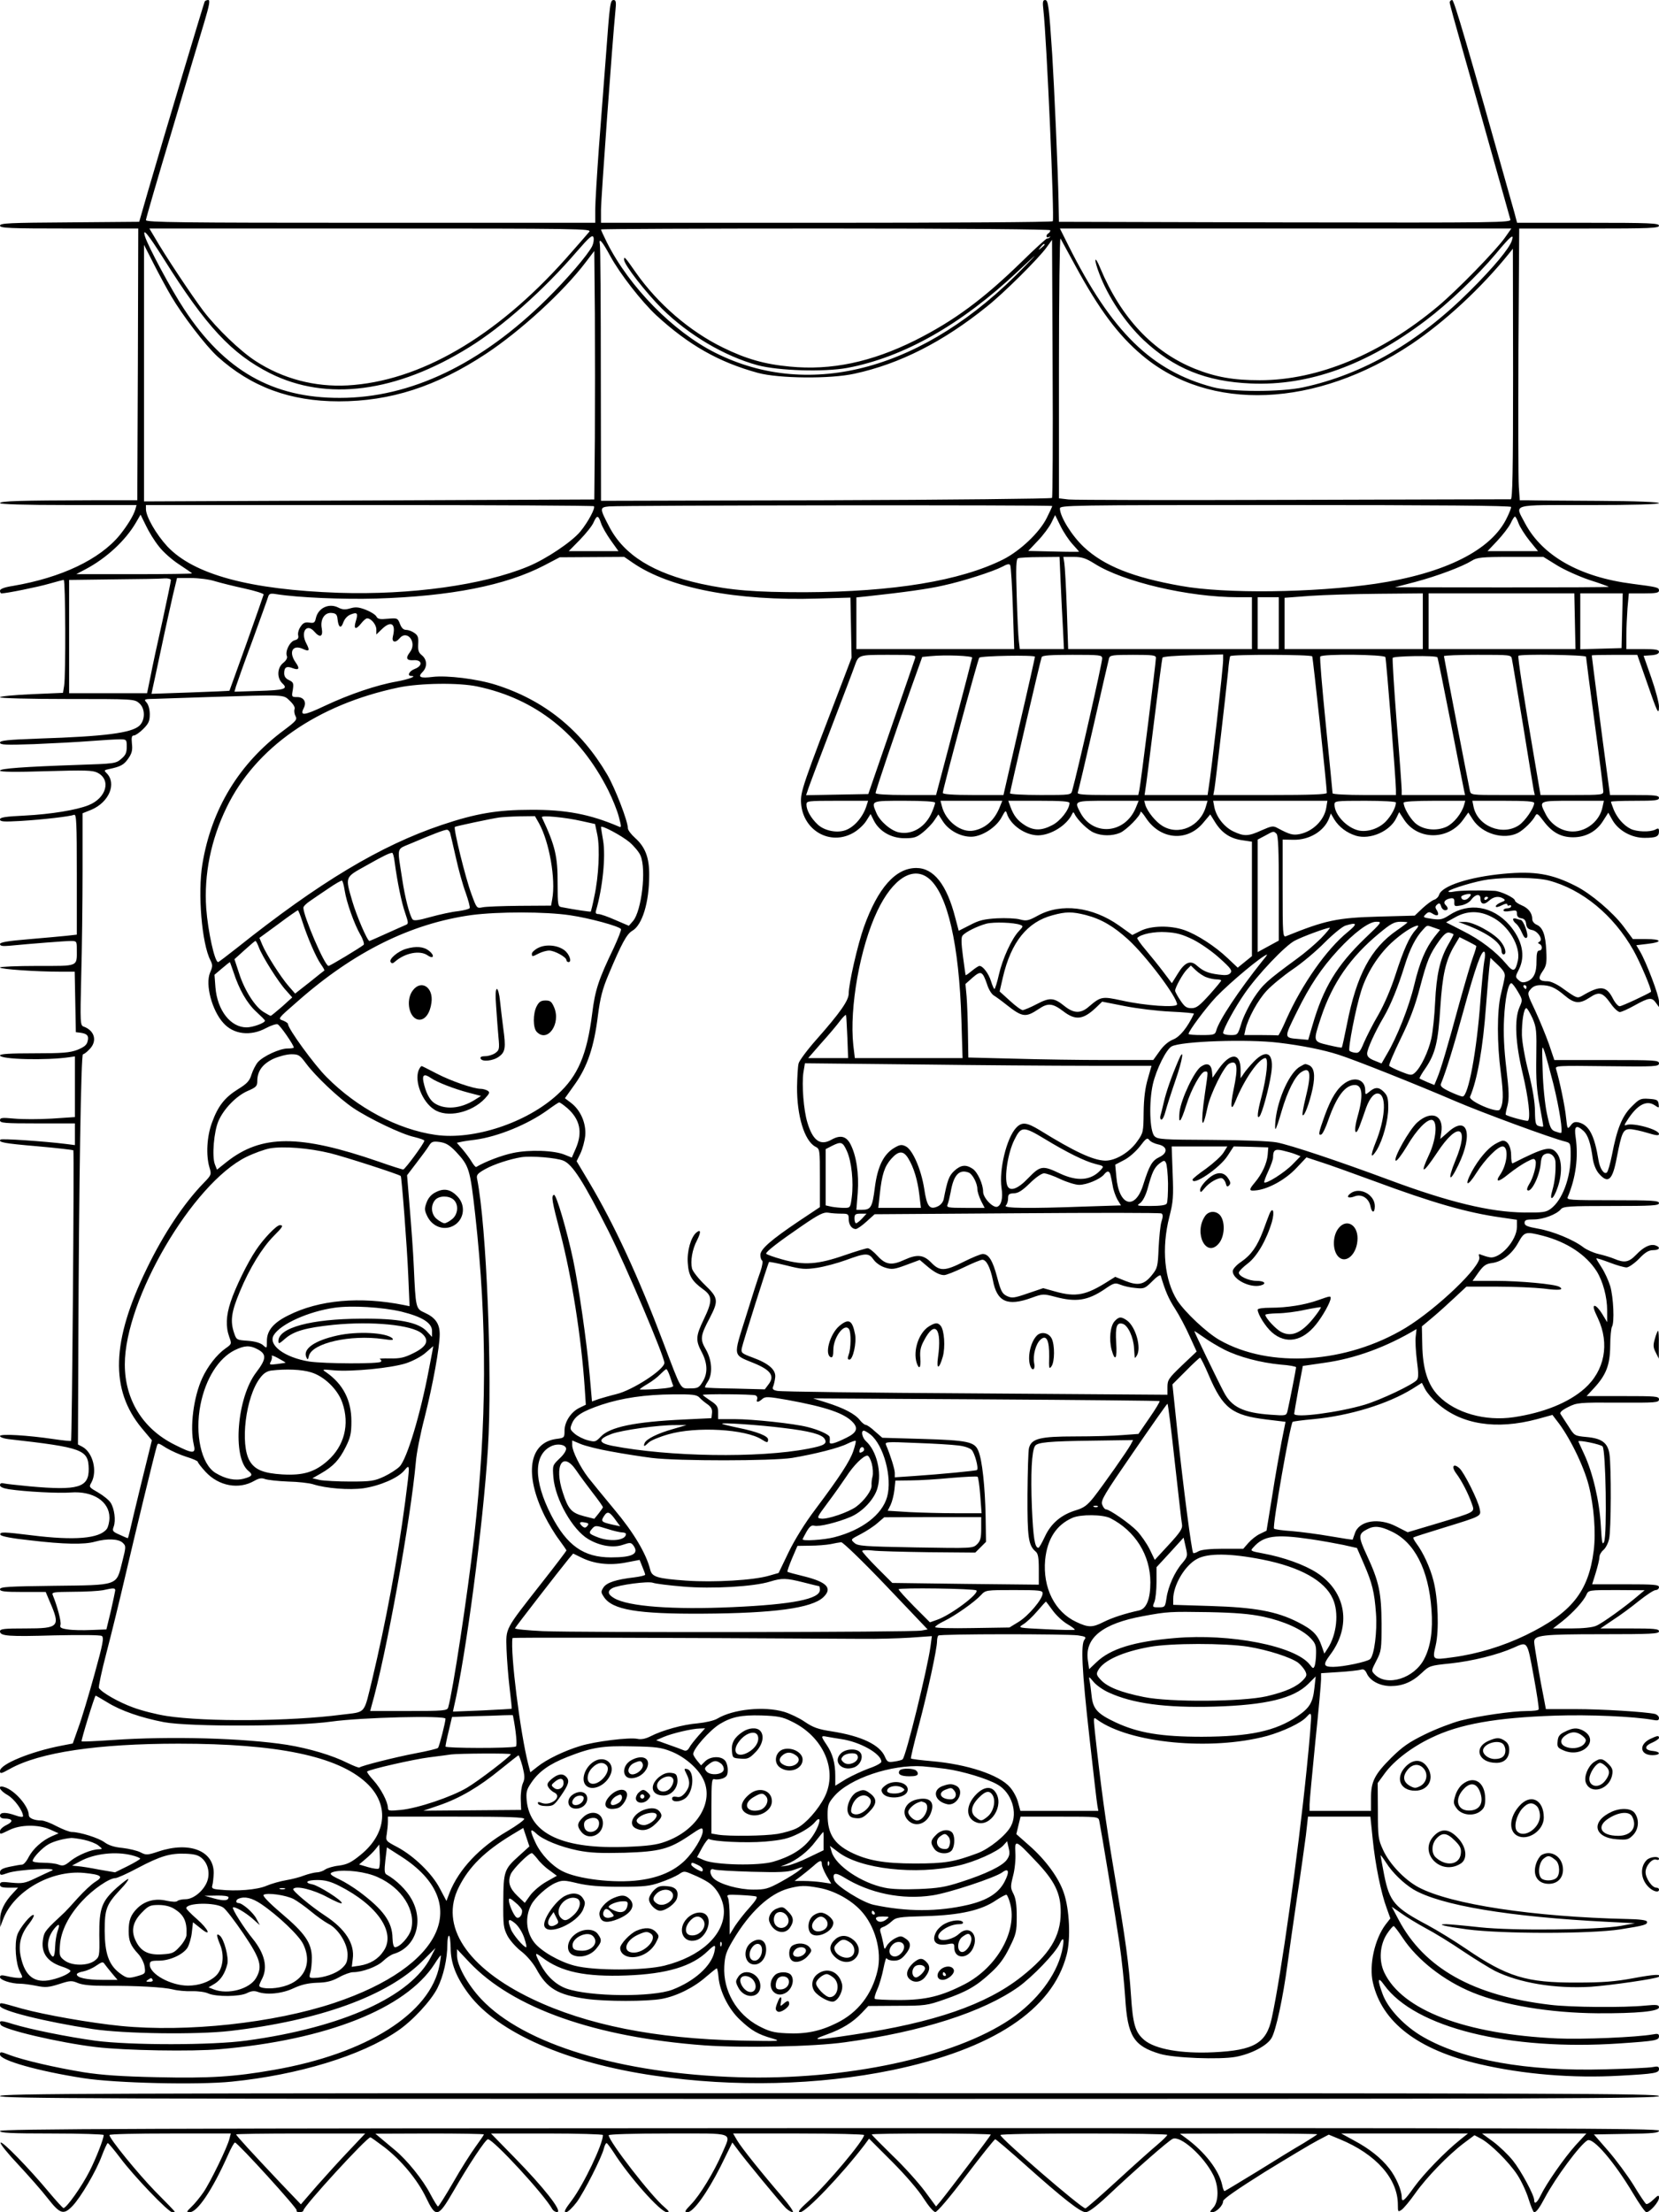 <?xml version="1.0" standalone="no"?>
<!DOCTYPE svg PUBLIC "-//W3C//DTD SVG 20010904//EN"
 "http://www.w3.org/TR/2001/REC-SVG-20010904/DTD/svg10.dtd">
<svg version="1.0" xmlns="http://www.w3.org/2000/svg"
 width="864pt" height="1152pt" viewBox="0 0 864 1152"
 preserveAspectRatio="xMidYMid meet">

<g transform="translate(0,1152) scale(0.1,-0.1)"
fill="#000000" stroke="none">
<path d="M1066 11512 c-4 -8 -211 -697 -295 -987 l-46 -160 -363 -3 c-313 -2
-362 -4 -362 -17 0 -13 48 -15 360 -15 l360 0 -2 -707 -3 -708 -235 0 c-376
-1 -480 -4 -480 -15 0 -6 125 -10 356 -10 l355 0 -6 -22 c-10 -34 -42 -85 -81
-134 -104 -127 -304 -222 -556 -265 -46 -7 -68 -16 -68 -25 0 -8 3 -14 8 -14
25 0 188 33 247 50 38 11 73 20 77 20 9 0 11 -498 2 -551 l-6 -37 -164 -7
c-90 -4 -164 -11 -164 -16 0 -5 151 -9 350 -9 345 0 350 0 375 -22 32 -27 32
-88 1 -117 -41 -38 -182 -56 -523 -67 -164 -6 -203 -10 -203 -21 0 -12 29 -13
178 -8 97 4 229 11 292 16 63 5 132 9 153 9 36 0 37 -1 37 -39 0 -31 -6 -44
-29 -63 -27 -24 -37 -25 -222 -31 -288 -10 -409 -19 -409 -30 0 -7 82 -8 240
-3 203 6 243 5 268 -8 72 -37 46 -132 -47 -169 -62 -25 -195 -47 -332 -54
-101 -5 -129 -9 -129 -20 0 -12 19 -13 108 -8 115 7 254 23 278 32 12 4 14
-40 14 -310 l0 -314 -53 -6 c-28 -3 -118 -11 -199 -18 -109 -9 -148 -16 -148
-25 0 -10 13 -12 48 -9 114 11 293 25 321 25 30 0 31 -2 31 -42 0 -94 13 -88
-206 -88 -107 0 -194 -4 -194 -8 0 -9 188 -22 316 -22 l73 0 3 -157 3 -158 25
-3 c34 -5 44 -16 36 -45 -4 -19 -19 -30 -53 -44 -40 -15 -77 -18 -226 -18
-122 0 -177 -3 -177 -11 0 -21 243 -27 363 -9 l27 4 0 -158 0 -158 -120 -8
c-66 -4 -154 -4 -195 0 -65 6 -75 5 -75 -9 0 -14 22 -16 195 -16 l195 0 0 -56
0 -57 -47 6 c-112 14 -334 29 -340 23 -14 -14 15 -20 191 -35 102 -9 186 -19
188 -21 5 -8 -7 -1508 -12 -1513 -3 -2 -43 2 -90 9 -135 20 -280 29 -280 16 0
-6 19 -13 43 -16 390 -44 417 -55 419 -155 1 -97 -54 -114 -307 -91 -60 6
-120 12 -133 15 -15 4 -22 1 -22 -9 0 -9 16 -16 46 -21 87 -13 259 -22 322
-17 117 9 202 -47 202 -131 0 -23 -7 -50 -14 -59 -38 -50 -167 -61 -391 -33
-146 18 -168 19 -163 3 3 -8 59 -19 154 -29 176 -21 284 -23 339 -7 62 17 121
15 143 -5 19 -18 19 -19 -2 -103 -31 -123 -16 -118 -358 -122 -234 -3 -278 -5
-278 -18 0 -11 22 -14 119 -14 l119 0 21 -50 c57 -131 49 -140 -125 -140 -112
0 -134 -2 -134 -15 0 -25 45 -28 284 -21 140 3 237 2 246 -3 12 -8 7 -38 -38
-200 -29 -105 -66 -229 -83 -275 l-30 -85 -57 -11 c-162 -31 -322 -97 -322
-132 0 -16 5 -15 52 11 154 86 457 131 878 131 515 0 827 -65 977 -203 121
-111 109 -264 -29 -376 -49 -40 -70 -50 -113 -56 -29 -3 -61 -13 -71 -20 -11
-8 -30 -15 -44 -15 -14 -1 -43 -8 -65 -16 -22 -9 -65 -20 -95 -25 -30 -5 -76
-18 -102 -29 -48 -21 -157 -30 -246 -20 -36 3 -41 7 -36 23 3 10 6 39 7 63 1
116 -126 166 -286 113 -60 -20 -66 -20 -95 -5 -17 9 -60 19 -94 23 -43 4 -73
14 -93 29 -31 23 -129 54 -171 54 -12 0 -48 14 -79 30 -31 17 -67 30 -79 30
-38 0 -66 12 -66 28 0 45 -73 130 -128 146 -38 12 -26 -17 18 -42 35 -20 80
-82 80 -110 0 -5 -17 -4 -38 4 -50 18 -82 18 -82 -1 0 -9 9 -15 23 -15 43 0
49 -15 12 -33 -19 -9 -35 -23 -35 -32 0 -19 -2 -19 50 6 58 28 149 29 211 2
l44 -20 -35 -15 c-50 -22 -98 -65 -121 -109 -11 -22 -26 -39 -34 -39 -8 0 -37
-5 -65 -11 -37 -8 -50 -15 -50 -29 0 -16 3 -17 42 -3 53 18 266 29 228 12 -14
-6 -53 -24 -86 -40 -54 -26 -68 -28 -123 -23 -52 6 -61 5 -61 -10 0 -12 10
-16 47 -16 l47 0 -26 -28 c-45 -47 -68 -95 -67 -137 l0 -40 14 37 c54 148 249
261 422 245 91 -9 104 -19 60 -46 -20 -12 -60 -50 -91 -84 -30 -34 -61 -67
-68 -74 -98 -91 -107 -101 -113 -136 -14 -73 18 -121 95 -147 23 -7 43 -17 46
-21 7 -11 -45 -37 -100 -49 -85 -19 -135 18 -157 117 -15 65 -2 120 43 176 16
21 27 41 24 44 -10 11 -74 -66 -86 -103 -16 -47 -8 -150 14 -192 16 -31 16
-32 -6 -32 -13 0 -40 4 -60 9 -30 7 -38 6 -38 -5 0 -15 59 -34 104 -34 17 0
55 -5 85 -11 48 -10 65 -8 119 9 58 19 66 19 99 5 26 -10 70 -14 147 -14 158
1 300 -7 347 -19 23 -6 66 -10 98 -9 31 1 70 -4 86 -12 43 -18 163 -17 201 2
22 11 37 13 55 7 46 -18 128 -10 187 18 41 19 75 27 123 29 50 1 77 8 114 28
26 15 60 27 74 27 49 0 126 29 156 58 17 16 41 33 55 37 115 34 159 169 93
286 -26 47 -79 99 -129 127 -12 6 -13 21 -7 75 l8 67 75 -48 c372 -239 219
-572 -349 -762 -315 -105 -767 -154 -1112 -120 -160 16 -397 58 -514 90 -123
35 -115 34 -115 15 0 -25 234 -83 482 -121 163 -25 543 -30 716 -10 465 54
818 182 999 361 l71 71 -24 -47 c-103 -205 -460 -367 -959 -435 -179 -25 -606
-25 -788 -1 -145 20 -339 59 -430 87 -64 20 -73 20 -64 -3 10 -25 304 -94 497
-117 152 -18 501 -24 645 -11 556 48 967 211 1117 442 17 27 32 48 34 46 1 -1
-2 -23 -7 -50 -47 -252 -380 -462 -864 -546 -204 -36 -335 -44 -604 -38 -189
4 -290 11 -386 26 -151 25 -310 62 -383 89 -49 19 -52 19 -52 3 0 -30 197 -86
435 -123 167 -26 597 -36 772 -18 347 35 674 135 862 263 78 52 176 158 209
224 31 61 52 152 52 231 0 23 4 42 8 42 5 0 8 -28 9 -62 0 -82 29 -155 95
-243 151 -200 511 -358 968 -424 416 -61 851 -50 1236 29 524 109 835 314 909
600 22 83 15 238 -15 324 -26 77 -93 169 -178 244 l-69 61 11 46 11 45 202 0
c202 0 203 0 208 -22 10 -49 85 -501 105 -638 12 -80 25 -207 30 -282 12 -200
43 -252 180 -293 71 -22 312 -31 395 -16 81 15 164 58 187 98 23 38 60 211 83
383 9 69 32 226 50 350 19 124 39 269 46 322 l11 98 163 0 162 0 12 -117 c13
-132 44 -283 73 -360 l19 -53 -25 -32 c-57 -76 -87 -211 -66 -302 47 -207 235
-351 556 -425 228 -53 484 -74 731 -60 183 10 203 14 203 35 0 13 -7 15 -32
10 -18 -4 -132 -9 -253 -12 -402 -11 -733 48 -942 168 -97 55 -184 147 -212
223 -29 78 -26 96 8 48 161 -222 649 -343 1226 -304 190 13 205 16 205 38 0
12 -7 14 -32 9 -86 -15 -367 -27 -498 -21 -479 22 -808 147 -901 344 -29 62
-23 143 14 200 15 23 31 41 35 41 4 0 25 -28 47 -61 76 -115 215 -224 365
-285 162 -66 401 -106 650 -108 207 -1 320 10 320 31 0 13 -11 15 -72 9 -106
-11 -390 -9 -493 4 -402 47 -658 191 -791 443 l-36 68 49 -34 c26 -19 84 -54
128 -78 44 -23 132 -77 195 -120 63 -42 138 -88 165 -102 127 -63 313 -94 500
-83 100 7 344 42 354 52 16 15 -24 13 -131 -7 -97 -18 -160 -23 -298 -23 -260
-1 -360 29 -575 176 -60 41 -150 96 -200 123 -172 91 -198 121 -226 260 -10
53 -19 100 -19 103 0 4 13 -13 29 -38 33 -52 90 -107 142 -139 141 -83 498
-143 1014 -169 l140 -7 -75 -14 c-125 -21 -560 -26 -734 -7 -82 9 -160 16
-174 16 -55 0 -9 -11 109 -27 181 -24 642 -24 797 0 128 20 144 25 139 41 -2
7 -40 12 -103 13 -487 11 -918 76 -1086 165 -73 39 -152 122 -185 195 -25 54
-27 68 -27 203 l-1 145 38 52 c48 65 139 135 242 184 146 71 338 105 645 115
176 6 407 -4 508 -22 25 -5 32 -3 32 10 0 8 -10 18 -22 21 -52 11 -273 25
-415 25 l-152 0 -10 53 c-20 97 -51 280 -51 297 0 35 42 40 350 40 260 0 300
2 300 15 0 13 -24 15 -152 15 l-153 0 65 44 c36 23 97 68 135 99 39 31 78 57
88 57 9 0 17 7 17 15 0 13 -26 15 -174 15 l-174 0 19 61 c10 33 19 70 19 81 0
11 9 27 20 36 12 10 25 35 30 57 11 46 12 378 2 444 -9 58 -40 81 -120 88 -62
6 -62 6 -94 57 -18 28 -37 56 -41 63 -5 8 8 20 40 36 46 23 56 24 260 23 197
-1 213 0 213 17 0 16 -16 17 -188 17 l-189 0 38 41 c64 69 84 121 85 220 0 47
5 92 9 100 14 21 8 154 -9 212 -9 29 -29 73 -45 97 -16 25 -29 46 -27 47 2 2
33 -8 70 -22 36 -14 76 -25 87 -25 11 0 40 20 65 45 32 34 51 45 74 45 33 0
41 15 11 25 -27 8 -61 -8 -100 -49 -38 -39 -60 -44 -114 -21 -19 8 -56 19 -82
25 -26 6 -62 22 -79 35 -52 40 -160 84 -236 97 -56 10 -70 16 -70 30 0 15 9
18 48 18 50 0 118 26 141 53 12 15 43 17 262 17 215 0 249 2 249 15 0 13 -33
15 -241 15 -226 0 -241 1 -234 17 42 101 56 206 41 311 -9 59 3 68 42 32 22
-21 36 -62 47 -142 4 -29 16 -60 31 -78 49 -57 72 -37 94 81 26 133 33 149 69
149 16 0 57 -9 90 -19 46 -14 61 -16 61 -6 0 23 -134 60 -169 47 -13 -5 -13
-1 3 23 51 81 100 108 143 80 24 -16 24 -16 21 7 -3 20 -9 23 -50 26 -44 3
-50 0 -91 -41 -49 -49 -76 -115 -102 -252 -9 -44 -20 -84 -26 -90 -14 -14 -37
19 -44 64 -21 129 -49 182 -102 196 -21 5 -31 1 -43 -16 -17 -21 -17 -20 -24
42 -5 55 -34 194 -52 252 -6 18 7 18 265 15 253 -3 271 -2 271 15 0 16 -20 17
-272 17 l-273 0 -28 83 c-16 45 -48 123 -71 173 -42 88 -43 91 -25 112 12 15
28 22 52 22 48 0 75 -11 126 -54 51 -43 78 -45 131 -10 48 32 67 27 108 -31
17 -25 39 -45 48 -45 9 0 44 16 78 35 74 41 89 43 110 13 l16 -22 0 29 c0 31
-66 205 -99 261 l-19 32 59 7 c80 9 75 25 -9 25 l-68 0 -49 66 c-56 74 -170
171 -248 210 -125 64 -215 79 -376 64 -180 -17 -321 -63 -336 -109 -3 -11 -15
-23 -25 -26 -11 -3 -38 -23 -61 -44 l-41 -39 -186 -5 c-218 -6 -279 -19 -484
-102 -17 -7 -18 9 -18 248 l0 255 58 -1 c82 -1 158 45 184 112 l9 25 18 -31
c25 -40 65 -70 113 -85 74 -22 177 23 210 92 l15 31 26 -40 c71 -107 229 -107
306 -1 l28 39 24 -37 c48 -74 161 -107 235 -69 30 16 75 60 90 89 8 15 14 11
44 -29 44 -58 90 -83 153 -83 65 0 121 30 155 84 l28 44 22 -39 c31 -54 99
-92 166 -92 62 0 76 7 76 34 0 16 -3 18 -19 9 -28 -14 -97 -12 -129 4 -37 19
-68 55 -87 98 -8 21 -15 40 -15 43 0 3 56 5 125 5 104 0 125 2 125 15 0 13
-21 15 -128 15 l-127 0 -18 133 c-17 123 -77 588 -77 594 0 2 53 3 119 3 l118
0 48 -137 c57 -165 64 -181 65 -132 0 19 -18 87 -40 150 l-40 114 40 3 c27 2
40 8 40 18 0 11 -18 14 -85 14 l-85 0 0 68 c0 38 3 103 6 145 l7 77 78 0 c63
0 79 3 79 15 0 16 -7 18 -139 35 -274 35 -469 146 -559 316 -53 102 -83 94
333 94 237 0 365 4 365 10 0 6 -115 11 -320 12 -176 1 -339 2 -362 3 l-43 0
-5 70 c-3 39 -3 357 -2 708 l4 637 364 0 c317 0 364 2 364 15 0 13 -48 15
-369 15 l-370 0 -14 53 c-250 889 -314 1107 -324 1107 -7 0 -13 -6 -13 -13 0
-7 30 -116 66 -242 36 -127 106 -374 155 -550 50 -176 92 -328 95 -338 5 -16
-54 -17 -1173 -15 l-1178 3 -2 105 c-3 159 -23 607 -33 765 -17 257 -21 285
-37 285 -12 0 -14 -10 -9 -52 17 -148 58 -1082 49 -1100 -2 -5 -533 -8 -1179
-8 l-1174 0 0 67 c0 59 60 885 75 1036 5 46 3 57 -9 57 -18 0 -20 -14 -41
-300 -9 -118 -25 -330 -36 -470 -10 -140 -19 -285 -19 -322 l0 -68 -1170 0
c-989 0 -1170 2 -1170 14 0 7 61 218 136 467 74 250 150 505 169 567 25 84 30
112 20 112 -8 0 -16 -3 -19 -8z m2003 -1199 c-8 -10 -64 -74 -125 -143 -364
-407 -760 -636 -1134 -657 -170 -9 -336 34 -479 127 -80 52 -201 168 -272 261
-59 78 -203 294 -253 382 l-28 47 1152 0 c1096 0 1152 -1 1139 -17z m2401 8
c0 -6 -4 -13 -10 -16 -15 -9 -12 -27 3 -19 7 4 9 3 4 -2 -5 -5 -11 -7 -14 -6
-2 2 -62 -52 -131 -120 -202 -197 -354 -309 -557 -411 -228 -113 -436 -157
-652 -136 -130 12 -228 40 -348 99 -174 85 -339 228 -453 390 -58 83 -62 87
-62 68 0 -26 113 -171 198 -256 138 -136 325 -247 498 -294 110 -29 345 -36
466 -14 293 55 592 224 888 502 111 104 112 104 30 20 -512 -529 -1108 -693
-1605 -443 -219 110 -447 342 -564 574 -17 34 -31 65 -31 68 0 3 527 5 1170 5
724 0 1170 -4 1170 -9z m2368 -38 c-48 -68 -249 -274 -348 -357 -298 -250
-626 -386 -929 -386 -137 0 -229 16 -339 60 -217 88 -383 264 -492 524 -30 73
-35 49 -5 -29 45 -120 135 -255 231 -346 158 -148 325 -216 559 -226 301 -13
603 96 910 328 118 89 271 235 365 347 77 93 97 109 84 70 -12 -40 -95 -140
-219 -263 -267 -267 -557 -435 -868 -502 -116 -25 -375 -25 -471 1 -319 85
-526 287 -751 736 l-45 90 1176 0 1175 0 -33 -47z m-6986 -110 c222 -354 355
-496 555 -597 294 -147 657 -100 1037 136 173 107 388 298 559 497 67 77 82
90 88 75 3 -11 0 -31 -7 -46 -24 -47 -130 -170 -236 -275 -344 -340 -710 -515
-1078 -515 -350 -1 -601 142 -811 462 -66 99 -188 327 -204 379 -15 50 16 12
97 -116z m4749 -38 c123 -226 222 -360 347 -465 351 -297 906 -274 1403 58
174 117 365 294 508 472 l20 25 1 -652 c0 -516 -3 -653 -12 -653 -7 0 -517 -1
-1133 -3 -616 -2 -1142 -1 -1170 2 l-50 6 0 683 c0 376 4 678 8 670 4 -7 39
-71 78 -143z m-2423 52 c52 -95 163 -237 240 -309 169 -155 325 -244 530 -300
107 -29 377 -32 502 -4 236 51 462 166 690 350 87 69 268 249 310 307 l29 40
3 -668 c2 -367 0 -672 -3 -676 -3 -4 -533 -10 -1177 -12 l-1172 -3 -1 656 c0
361 -2 667 -5 680 -7 37 12 17 54 -61z m2262 59 c0 -2 -8 -10 -17 -17 -16 -13
-17 -12 -4 4 13 16 21 21 21 13z m-4548 -269 c58 -99 179 -257 240 -313 176
-159 379 -234 633 -234 268 0 507 77 765 247 182 120 406 326 520 477 l45 59
3 -327 c1 -180 1 -471 0 -647 l-3 -320 -1172 -5 -1173 -5 0 668 0 668 51 -100
c28 -55 69 -131 91 -168z m2201 -1093 c9 -9 -30 -82 -70 -131 -43 -53 -178
-144 -273 -183 -234 -97 -612 -149 -985 -137 -464 16 -756 95 -894 242 -58 63
-111 155 -111 194 l0 21 1163 0 c640 0 1166 -3 1170 -6z m2387 1 c0 -3 -13
-31 -29 -63 -38 -76 -138 -170 -226 -215 -224 -112 -571 -169 -1035 -171 -262
0 -383 10 -540 44 -248 55 -399 149 -476 295 -52 99 -52 103 -2 108 67 6 2308
8 2308 2z m2390 -5 c0 -6 -9 -30 -21 -54 -79 -170 -323 -292 -686 -346 -324
-47 -782 -53 -1013 -11 -249 44 -400 104 -505 202 -63 59 -125 159 -125 201 0
17 41 18 1175 18 785 0 1175 -3 1175 -10z m-7042 -206 c22 -29 70 -71 106 -94
36 -24 66 -44 66 -46 0 -2 -136 -4 -301 -4 l-302 0 49 26 c108 57 207 149 261
241 l25 43 28 -57 c15 -32 45 -81 68 -109z m4757 13 c19 -21 35 -39 35 -40 0
-1 -60 -1 -132 1 l-133 3 50 53 c28 29 59 71 70 93 l20 41 28 -57 c15 -31 43
-73 62 -94z m-2455 109 c6 -19 29 -59 51 -90 l40 -56 -129 0 -130 0 58 59 c31
32 64 73 71 90 18 40 25 39 39 -3z m4779 -2 c7 -19 33 -60 57 -90 l44 -54
-131 0 -132 0 51 54 c28 30 59 70 69 90 9 20 19 36 23 36 3 0 12 -16 19 -36z
m-4613 -205 c192 -132 540 -199 961 -186 l172 5 3 -156 3 -157 -38 -100 c-218
-567 -229 -598 -225 -658 10 -141 150 -222 270 -155 24 13 54 40 68 61 l24 38
18 -36 c29 -55 90 -90 159 -90 49 0 63 4 96 31 21 17 48 45 59 62 l21 31 24
-37 c34 -52 105 -86 163 -78 55 9 119 54 144 103 18 33 20 35 26 16 19 -60 96
-113 163 -113 67 1 150 53 177 112 5 10 7 10 12 0 14 -31 71 -86 101 -98 41
-18 95 -18 136 -1 34 15 107 89 107 109 0 6 13 -8 29 -33 75 -112 214 -124
297 -24 l37 44 28 -45 c35 -54 79 -82 142 -90 l47 -7 0 -298 0 -298 -37 -30
-37 -30 -52 49 c-66 63 -161 124 -227 147 -73 25 -171 23 -226 -4 l-44 -22
-70 50 c-138 97 -300 117 -420 52 -51 -28 -61 -30 -95 -21 -20 6 -74 8 -119 6
-67 -4 -94 -10 -141 -35 l-59 -30 -18 68 c-44 172 -112 259 -203 259 -108 0
-200 -104 -273 -308 -32 -90 -79 -294 -79 -347 -1 -36 -45 -99 -166 -236 -49
-55 -92 -113 -95 -127 -4 -15 -7 -70 -8 -122 -1 -150 38 -280 95 -311 24 -12
24 -15 24 -164 l0 -151 -111 -74 c-144 -97 -199 -145 -199 -175 0 -13 4 -26 9
-29 5 -3 1 -29 -9 -58 -11 -29 -45 -135 -76 -236 -66 -210 -69 -195 41 -240
89 -36 110 -67 79 -109 l-21 -28 -154 4 c-85 1 -155 4 -157 6 -2 2 4 15 14 30
27 41 22 113 -10 168 -31 53 -29 71 21 165 46 89 44 104 -26 171 -33 32 -63
70 -67 85 -9 39 1 100 26 147 22 44 20 60 -4 40 -28 -24 -49 -97 -44 -159 4
-65 22 -94 80 -136 49 -35 49 -61 3 -157 -42 -87 -43 -109 -10 -171 30 -57 32
-110 4 -154 -18 -30 -25 -34 -65 -34 -52 0 -43 -16 -140 240 -128 339 -255
614 -386 834 l-65 109 20 41 c11 23 22 64 25 93 5 64 -24 131 -73 169 l-33 25
52 73 c65 91 100 195 120 358 12 92 23 136 54 210 70 167 96 214 125 231 52
30 88 148 88 289 1 92 -21 148 -74 195 -20 18 -37 40 -37 50 0 37 -67 210
-108 280 -137 233 -328 387 -580 467 -98 31 -255 50 -329 41 -64 -8 -79 -1
-53 25 26 26 25 64 -2 87 -18 14 -22 26 -20 60 2 33 -1 44 -20 57 -12 9 -32
16 -43 16 -14 0 -24 10 -32 31 -12 31 -14 31 -63 27 -41 -4 -53 -2 -60 12 -5
9 -30 25 -56 35 -37 14 -53 15 -80 7 -27 -8 -41 -7 -64 5 -48 23 -103 -3 -115
-56 -5 -24 -10 -27 -35 -23 -22 3 -32 -2 -45 -22 -10 -14 -15 -35 -12 -45 3
-14 -2 -21 -18 -25 -25 -6 -51 -57 -41 -82 4 -10 -3 -23 -19 -36 -32 -25 -34
-79 -4 -107 31 -29 10 -35 -128 -39 l-122 -4 8 28 c5 16 43 124 86 239 42 116
79 218 82 229 5 15 13 17 42 12 113 -18 347 -28 521 -23 387 12 672 68 873
172 l82 43 168 1 168 1 45 -31z m2228 -106 c3 -76 9 -184 12 -240 l5 -103
-115 0 -115 0 -5 43 c-3 23 -8 128 -11 234 -5 151 -3 192 7 196 7 3 59 6 114
6 l102 1 6 -137z m176 102 c149 -95 490 -175 747 -175 l73 0 0 -135 0 -135
-479 0 -478 0 -7 208 c-4 114 -10 222 -13 240 l-5 32 53 0 c44 0 64 -7 109
-35z m2409 -9 c39 -24 115 -58 168 -76 54 -17 100 -34 102 -36 2 -2 -248 -3
-555 -3 l-559 1 107 28 c116 31 245 80 293 110 27 17 50 20 202 20 l171 0 71
-44z m-2834 -223 l7 -213 -411 0 -411 0 0 134 0 135 58 6 c185 20 317 38 394
56 106 23 260 73 308 98 25 14 37 16 41 8 4 -7 10 -108 14 -224z m-4385 146
c0 -7 -20 -102 -44 -213 -25 -110 -53 -240 -62 -288 l-18 -88 -203 0 -203 0 0
295 0 295 233 3 c127 1 247 3 265 5 18 1 32 -3 32 -9z m231 -6 c30 -9 99 -26
154 -38 55 -12 99 -26 98 -31 -1 -5 -41 -119 -89 -254 -49 -135 -88 -246 -89
-247 0 -1 -91 -5 -203 -9 l-203 -7 5 24 c3 13 24 110 46 214 22 105 50 229 61
278 l21 87 72 0 c40 0 97 -7 127 -17z m6289 -208 l0 -145 -360 0 -360 0 0 134
0 133 133 10 c72 5 234 10 360 11 l227 2 0 -145z m792 0 l3 -145 -382 0 -383
0 0 145 0 145 379 0 380 0 3 -145z m246 3 l-3 -143 -107 -3 -108 -3 0 146 0
145 110 0 111 0 -3 -142z m-1788 -13 l0 -135 -55 0 -55 0 0 135 0 135 55 0 55
0 0 -135z m-4902 20 c5 -44 18 -51 30 -16 7 19 22 35 38 41 35 14 40 7 27 -35
-13 -42 0 -47 29 -10 11 14 24 25 30 25 21 0 48 -33 48 -58 l0 -26 29 28 c48
46 74 29 57 -39 -7 -29 13 -35 34 -10 40 49 94 -20 55 -71 -24 -31 -18 -44 17
-42 46 4 52 -28 9 -45 -30 -11 -43 -37 -19 -37 33 0 -15 -18 -76 -29 -104 -18
-248 -67 -373 -126 -110 -52 -133 -55 -111 -12 16 31 0 57 -34 57 -29 0 -30 1
-23 38 5 34 3 39 -19 50 -18 8 -26 19 -26 36 0 31 12 39 43 27 34 -13 40 -3
17 29 -38 54 -17 95 37 71 34 -16 38 -9 18 29 -31 59 2 107 42 61 29 -34 46
-27 39 15 -10 49 15 86 52 82 22 -2 28 -9 30 -33z m3008 -202 c-3 -10 -59
-173 -125 -363 l-119 -345 -162 -3 -162 -3 8 23 c3 13 58 158 121 323 63 165
120 314 125 330 20 55 20 55 175 55 133 0 144 -1 139 -17z m297 2 c-1 -6 -43
-169 -95 -363 l-93 -352 -157 0 c-101 0 -158 4 -158 10 0 12 99 306 185 547
l58 162 41 4 c80 8 221 2 219 -8z m327 5 c0 -3 -36 -166 -82 -362 l-82 -358
-158 0 c-105 0 -158 4 -158 11 0 19 182 694 190 704 8 10 290 15 290 5z m350
-9 c0 -25 -127 -584 -156 -688 -6 -23 -9 -23 -165 -23 -88 0 -159 4 -159 9 0
10 158 692 165 709 3 9 45 12 160 12 145 0 155 -1 155 -19z m280 3 c0 -22 -79
-653 -86 -686 l-6 -28 -160 0 c-129 0 -159 3 -155 13 3 8 40 164 82 348 42
184 78 342 81 352 5 15 20 17 125 17 103 0 119 -2 119 -16z m350 -11 c0 -41
-60 -572 -76 -670 l-5 -33 -164 0 -164 0 4 28 c3 15 23 173 45 352 22 179 42
330 44 335 2 6 68 11 160 13 l156 4 0 -29z m464 19 c4 -7 76 -678 76 -711 0
-8 -87 -11 -295 -11 l-296 0 6 33 c6 36 60 502 71 612 3 39 8 73 11 78 6 10
421 9 427 -1z m381 -4 c5 -14 55 -644 55 -690 l0 -28 -165 0 c-91 0 -165 4
-165 9 0 5 -16 165 -35 356 -19 191 -33 351 -29 356 9 15 334 11 339 -3z m271
-1 c2 -2 33 -154 69 -338 36 -184 67 -344 70 -356 l5 -23 -165 0 -165 0 0 25
c0 14 -11 172 -26 352 -14 179 -23 331 -21 337 4 10 223 14 233 3z m388 -9 c3
-13 28 -165 57 -338 28 -173 53 -327 56 -342 l6 -28 -167 0 c-164 0 -166 0
-171 23 -9 42 -135 694 -135 700 0 4 79 7 175 7 173 0 175 0 179 -22z m386 12
c0 -5 20 -161 45 -346 25 -184 45 -344 45 -355 0 -18 -8 -19 -163 -19 l-164 0
-32 188 c-56 328 -88 532 -83 537 10 10 352 5 352 -5z m-5773 -155 c303 -64
533 -247 681 -541 22 -44 47 -106 55 -138 14 -53 14 -57 -1 -50 -149 64 -275
88 -457 87 -174 0 -287 -19 -465 -79 -318 -107 -637 -298 -1067 -641 -51 -40
-94 -73 -97 -73 -18 0 -53 160 -62 280 -12 176 24 356 106 525 151 312 472
536 896 625 111 23 314 26 411 5z m-978 -74 c19 -18 29 -35 25 -44 -3 -9 -1
-25 5 -36 10 -18 3 -26 -61 -74 -232 -172 -377 -410 -424 -697 -25 -152 -3
-414 42 -501 12 -24 12 -32 -2 -64 -26 -62 10 -198 70 -263 53 -59 141 -69
221 -26 26 14 54 23 61 20 13 -5 84 -108 84 -121 0 -3 -15 -5 -32 -5 -41 0
-126 -39 -155 -71 -11 -13 -26 -42 -33 -64 -10 -33 -22 -47 -69 -76 -71 -44
-106 -89 -137 -175 -27 -72 -32 -171 -13 -234 11 -36 10 -39 -31 -81 -102
-105 -208 -264 -295 -444 -185 -379 -193 -632 -26 -833 l52 -62 -55 -223 c-30
-122 -57 -237 -61 -255 -4 -17 -8 -32 -10 -32 -1 0 -21 8 -42 18 -37 16 -39
20 -31 42 12 32 4 94 -16 125 -9 14 -38 37 -65 53 -47 27 -49 28 -35 52 32 59
8 156 -47 186 l-23 12 2 528 c3 834 14 1504 24 1504 5 0 20 11 33 25 43 42 29
98 -29 119 -18 6 -19 17 -13 263 4 141 7 389 7 552 l0 296 45 18 c93 39 134
137 80 191 -14 14 -13 16 12 21 62 13 78 22 101 55 19 27 23 44 19 78 -3 32
-1 42 10 42 8 0 30 15 49 34 28 28 34 41 34 77 0 25 -7 50 -17 61 -15 17 -13
18 48 19 35 1 156 5 269 9 413 13 394 14 429 -19z m3005 -543 c-19 -65 -71
-122 -120 -134 -45 -12 -105 3 -136 33 -35 33 -58 74 -58 103 0 19 5 20 161
20 l160 0 -7 -22z m356 12 c0 -6 -7 -27 -16 -48 -32 -77 -101 -120 -170 -107
-42 7 -102 58 -120 102 -27 64 -30 63 146 63 103 0 160 -4 160 -10z m339 -17
c-27 -71 -73 -115 -137 -128 -66 -14 -148 49 -167 128 l-7 27 161 0 161 0 -11
-27z m361 15 c-1 -34 -48 -94 -90 -115 -55 -29 -95 -29 -140 -2 -40 25 -60 50
-77 96 l-12 33 160 0 c121 0 159 -3 159 -12z m345 -25 c-57 -137 -225 -149
-290 -22 -31 59 -31 59 145 59 l160 0 -15 -37z m365 6 c-30 -103 -141 -152
-226 -100 -35 21 -78 74 -89 109 l-6 22 165 0 165 0 -9 -31z m627 -6 c-11 -65
-71 -124 -141 -137 -33 -6 -51 -1 -109 30 -27 15 -32 14 -87 -10 -70 -32 -91
-32 -148 -5 -47 23 -88 75 -98 127 l-6 32 297 0 298 0 -6 -37z m363 28 c0 -24
-24 -69 -53 -99 -36 -37 -94 -56 -140 -47 -63 14 -127 82 -127 135 0 19 5 20
160 20 93 0 160 -4 160 -9z m355 -13 c-13 -45 -54 -95 -91 -113 -54 -25 -126
-17 -166 21 -28 27 -58 80 -58 104 0 6 57 10 161 10 l160 0 -6 -22z m365 10
c-1 -26 -47 -93 -79 -115 -86 -58 -217 -5 -237 97 l-6 30 161 0 c122 0 161 -3
161 -12z m356 -20 c-14 -72 -82 -128 -155 -128 -58 0 -113 35 -141 90 -36 71
-39 70 141 70 l162 0 -7 -32z m-5539 -85 c54 -97 88 -293 69 -395 l-6 -34
-165 -1 c-90 -1 -177 -4 -193 -8 -29 -6 -30 -4 -56 67 -32 85 -96 347 -87 352
6 4 184 42 231 49 14 2 61 5 106 6 l80 1 21 -37z m224 11 l68 -15 12 -57 c14
-69 7 -217 -16 -321 -8 -41 -17 -76 -18 -78 -3 -2 -80 9 -152 23 -19 3 -21 10
-21 121 1 144 -13 200 -82 347 -6 12 122 0 209 -20z m248 -110 c24 -21 50 -52
57 -70 31 -73 5 -288 -39 -340 l-22 -25 -70 30 c-38 17 -78 31 -88 31 -13 0
-17 5 -13 18 35 120 51 283 37 365 -6 35 -11 66 -11 70 0 13 107 -44 149 -79z
m-935 49 c3 -10 16 -67 30 -128 13 -60 36 -143 51 -183 14 -40 24 -76 21 -81
-3 -5 -31 -12 -61 -16 -31 -3 -95 -17 -142 -30 -67 -19 -89 -21 -95 -12 -16
24 -39 114 -53 207 -27 177 -33 154 48 189 106 45 170 70 184 70 6 1 14 -7 17
-16z m4304 -5 c9 -9 12 -86 12 -284 l0 -272 -55 -30 -55 -30 0 293 0 293 38
20 c45 25 45 25 60 10z m-4593 -145 c14 -105 36 -213 55 -267 18 -53 18 -57 2
-63 -9 -4 -55 -24 -101 -45 -46 -21 -85 -38 -87 -38 -11 0 -67 131 -89 206
-38 131 -40 124 73 187 92 52 118 64 134 66 4 1 10 -20 13 -46z m2784 -89 c96
-81 156 -342 168 -736 l6 -198 -281 0 -280 0 -8 67 c-21 196 35 510 125 699
81 171 188 237 270 168z m3226 -9 c175 -46 338 -180 442 -364 34 -60 98 -210
91 -216 -17 -12 -151 -75 -163 -75 -8 0 -24 18 -35 40 -34 67 -66 70 -159 15
-27 -15 -28 -15 -105 40 -26 19 -60 35 -75 35 -47 0 -54 13 -28 51 21 30 23
45 20 108 -4 83 -18 122 -51 136 -12 5 -22 18 -22 28 0 32 -20 58 -56 73 -19
8 -34 19 -34 24 0 14 -75 50 -107 51 -82 4 -182 2 -211 -4 -18 -4 -31 -3 -28
2 8 12 144 53 206 61 101 13 253 11 315 -5z m-6270 -52 c9 -60 50 -176 82
-231 14 -24 21 -48 17 -52 -16 -14 -175 -110 -183 -110 -20 0 -131 260 -131
303 0 7 15 22 33 34 17 12 61 42 97 66 36 25 68 43 71 41 4 -2 10 -25 14 -51z
m5853 -39 c-16 -16 -38 -12 -38 6 0 8 41 19 49 13 3 -2 -2 -11 -11 -19z m62
-3 c0 -30 19 -35 44 -12 24 22 52 27 76 11 11 -7 9 -11 -13 -19 -15 -6 -27
-15 -27 -21 0 -6 12 -4 30 5 19 10 30 11 30 5 0 -6 5 -8 10 -5 6 3 10 1 10 -4
0 -6 -9 -11 -20 -11 -11 0 -20 -5 -20 -10 0 -7 13 -8 35 -4 31 5 35 4 35 -14
0 -14 8 -22 23 -24 15 -2 23 -11 25 -29 2 -20 10 -28 31 -32 31 -6 59 -51 38
-61 -9 -5 -9 -7 1 -12 17 -8 15 -34 -2 -34 -10 0 -14 -14 -14 -53 1 -62 -14
-94 -49 -108 -20 -7 -30 -6 -44 7 -18 16 -18 18 1 55 36 71 18 154 -49 232
-87 99 -211 119 -314 51 -34 -22 -46 -25 -89 -19 -46 7 -49 8 -34 23 14 14 20
15 37 4 26 -17 37 -7 22 18 -10 14 -9 21 2 30 10 9 15 7 20 -9 3 -12 13 -21
21 -21 17 0 18 12 2 28 -14 14 -2 29 27 34 15 2 20 -2 19 -20 -1 -22 2 -23 35
-17 21 4 44 16 54 31 22 29 47 31 47 5z m40 5 c0 -3 -4 -8 -10 -11 -5 -3 -10
-1 -10 4 0 6 5 11 10 11 6 0 10 -2 10 -4z m-6176 -123 c26 -82 72 -189 97
-224 12 -17 20 -31 18 -33 -2 -1 -37 -29 -78 -62 l-74 -58 -34 39 c-41 47
-116 165 -137 215 l-15 36 97 71 c53 40 100 72 103 73 3 0 13 -26 23 -57z
m1394 31 c102 -15 256 -57 266 -72 3 -4 -15 -49 -38 -99 -79 -164 -97 -219
-112 -341 -27 -214 -74 -325 -181 -422 -160 -147 -436 -238 -634 -210 -197 28
-409 140 -569 302 -64 64 -200 251 -200 275 0 5 -12 13 -27 19 -27 9 -26 10
74 97 295 261 593 408 909 452 139 18 384 18 512 -1z m2687 1 c81 -21 145 -59
221 -128 93 -85 254 -299 254 -337 0 -19 -168 -7 -288 20 -102 22 -109 21
-170 -31 -43 -38 -79 -37 -127 1 -57 46 -77 47 -146 11 -32 -17 -66 -31 -73
-31 -8 0 -38 22 -67 49 l-53 48 17 74 c43 184 127 288 259 323 69 19 102 19
173 1z m2114 -10 c87 -43 152 -153 136 -227 -13 -59 -24 -62 -61 -17 -54 64
-133 125 -227 172 l-86 44 47 26 c62 35 126 36 191 2z m-2456 -41 c17 -6 16
-9 -7 -33 -37 -39 -85 -143 -104 -227 -9 -41 -20 -74 -23 -74 -3 0 -11 18 -18
41 -12 39 -42 79 -60 79 -5 0 -23 -12 -40 -26 -17 -14 -31 -24 -32 -22 -1 1
-7 46 -14 98 -9 68 -10 99 -2 108 15 19 79 50 124 62 39 10 145 6 176 -6z
m1795 -71 c-146 -141 -216 -256 -273 -453 l-22 -75 -44 4 c-84 7 -84 2 -15
142 68 138 127 226 214 321 85 92 161 148 199 148 32 0 31 -1 -59 -87z m222
84 c0 -2 -25 -21 -54 -41 -137 -94 -211 -234 -261 -489 -13 -65 -25 -120 -27
-122 -2 -2 -33 4 -71 13 -80 19 -79 17 -37 145 60 179 153 313 303 437 59 49
78 60 110 60 20 0 37 -2 37 -3z m-313 -52 c-108 -88 -236 -270 -317 -451 -21
-49 -41 -88 -44 -86 -4 1 -44 2 -91 2 l-85 0 6 28 c13 59 65 154 111 203 26
28 87 78 135 111 49 33 124 96 167 140 44 44 92 83 108 88 62 19 65 10 10 -35z
m356 13 c-33 -36 -63 -103 -105 -233 -23 -72 -59 -156 -90 -210 -29 -49 -62
-115 -75 -145 -19 -46 -26 -55 -45 -52 -12 1 -26 6 -30 10 -9 9 33 224 61 312
29 92 86 183 156 249 55 51 115 90 139 91 5 0 0 -10 -11 -22z m96 11 l31 -11
-29 -36 c-47 -61 -77 -131 -106 -252 -27 -113 -89 -271 -143 -361 l-27 -47
-37 15 c-28 11 -38 21 -38 37 0 23 41 113 87 191 36 62 73 153 108 265 27 88
58 148 95 188 24 26 19 25 59 11z m-589 -55 c-30 -30 -86 -78 -125 -106 -158
-116 -177 -133 -224 -203 -26 -40 -56 -100 -66 -134 -19 -61 -19 -61 -57 -61
-21 0 -38 5 -38 11 0 20 61 132 111 204 67 98 213 252 263 277 40 21 162 66
181 67 5 1 -15 -24 -45 -55z m-666 -7 c41 -21 101 -63 139 -98 57 -51 66 -64
55 -76 -9 -11 -24 -13 -62 -8 -55 7 -80 18 -113 47 -33 30 -63 17 -99 -42
l-31 -50 -43 57 c-24 32 -66 84 -93 116 -27 32 -47 60 -44 63 20 20 89 34 150
30 53 -3 84 -11 141 -39z m1356 27 c0 -3 -13 -28 -30 -57 -41 -74 -59 -152
-66 -296 -3 -69 -12 -155 -20 -190 -15 -67 -54 -149 -85 -177 -17 -15 -22 -15
-74 6 -30 12 -58 26 -60 30 -3 5 24 68 60 142 47 96 75 170 100 266 38 143 50
172 101 244 26 35 39 45 54 41 11 -3 20 -7 20 -9z m118 -60 c2 -1 -5 -27 -16
-56 -11 -29 -43 -139 -72 -243 -61 -225 -96 -344 -116 -391 l-14 -34 -37 15
c-20 9 -38 17 -40 19 -2 2 12 27 32 55 51 76 65 137 76 314 11 169 27 244 73
322 l27 45 42 -21 c23 -12 44 -23 45 -25z m-6340 -7 c16 -45 104 -185 143
-226 l31 -35 -53 -48 c-30 -26 -56 -47 -59 -48 -3 0 -19 9 -37 20 -45 27 -100
114 -128 202 l-24 73 52 47 c29 26 54 48 57 48 4 0 11 -15 18 -33z m6382 -72
c-4 -22 -13 -114 -20 -205 -19 -263 -63 -500 -93 -500 -7 0 -36 11 -66 25 -42
20 -52 29 -46 43 26 64 64 186 116 376 62 227 96 323 110 309 4 -4 4 -26 -1
-48z m-1154 3 c-126 -158 -228 -312 -242 -365 -6 -21 -12 -23 -75 -23 -38 0
-69 2 -69 6 0 15 91 137 144 193 74 77 242 217 265 220 2 1 -8 -14 -23 -31z
m1260 -88 c-2 -14 -11 -54 -20 -90 -20 -85 -20 -254 0 -405 15 -115 14 -164
-5 -193 -13 -21 -165 45 -155 67 38 89 67 253 83 471 6 80 14 169 17 199 l6
53 40 -38 c31 -30 38 -44 34 -64z m-6620 28 c29 -90 70 -162 118 -206 25 -23
46 -44 46 -47 0 -12 -63 -35 -96 -35 -83 0 -152 88 -162 208 l-5 66 39 33 c21
18 40 33 41 33 1 0 9 -24 19 -52z m5067 -27 c16 -6 39 -11 53 -11 13 0 24 -3
24 -6 0 -3 -28 -37 -62 -75 -52 -57 -67 -69 -93 -69 -26 0 -36 8 -58 41 -15
22 -27 45 -27 50 0 17 40 89 61 110 l21 21 26 -25 c15 -14 40 -31 55 -36z
m-1142 -38 c8 -26 24 -51 35 -57 10 -6 39 -27 64 -47 85 -67 101 -69 170 -23
47 32 72 30 126 -11 65 -50 104 -46 172 18 l32 31 117 -23 c65 -13 173 -26
241 -29 67 -3 121 -8 120 -11 -34 -72 -73 -120 -108 -134 -25 -10 -50 -31 -71
-61 l-33 -46 -241 0 c-133 0 -350 3 -482 7 l-240 6 -2 126 c-1 69 -4 155 -7
192 l-6 65 37 33 c44 38 52 34 76 -36z m2764 -37 c25 -42 25 -44 8 -82 -27
-63 -21 -185 17 -344 30 -127 42 -231 28 -246 -5 -5 -104 22 -116 31 -2 1 2
23 9 48 9 37 8 75 -6 193 -12 100 -16 183 -12 258 5 107 22 186 38 186 5 0 20
-20 34 -44z m45 24 c0 -5 -2 -10 -4 -10 -3 0 -8 5 -11 10 -3 6 -1 10 4 10 6 0
11 -4 11 -10z m31 -162 c21 -49 22 -65 20 -203 -2 -118 2 -172 18 -254 11 -58
19 -106 18 -107 -2 -2 -12 -1 -22 2 -17 4 -20 14 -21 77 0 46 -12 118 -33 202
-19 73 -34 158 -35 195 -1 71 10 140 23 140 5 0 19 -24 32 -52z m-3568 -100
l4 -108 -104 0 -104 0 68 78 c38 42 82 94 98 116 16 21 30 34 31 30 2 -5 4
-57 7 -116z m2247 -28 c118 -14 233 -37 310 -62 83 -26 409 -156 609 -242 137
-59 503 -194 574 -211 26 -7 27 -9 27 -74 0 -115 -44 -231 -103 -275 -25 -19
-42 -21 -140 -20 -176 2 -392 54 -703 170 -264 98 -512 181 -585 195 -39 7
-170 12 -341 13 -252 1 -279 3 -295 19 -26 25 -30 178 -9 271 18 78 70 182 98
197 50 27 395 39 558 19z m1430 -215 c32 -130 51 -255 39 -255 -4 0 -19 4 -32
9 -20 8 -26 22 -41 93 -10 47 -20 144 -22 223 -4 135 -4 138 11 95 8 -25 28
-99 45 -165z m-6496 107 c48 -65 169 -180 246 -232 82 -55 252 -137 318 -151
28 -7 52 -15 52 -19 0 -13 -101 -150 -110 -150 -6 0 -63 18 -128 41 -412 142
-610 142 -792 -2 l-50 -40 -11 28 c-16 41 -5 172 19 226 28 64 94 131 152 156
44 19 50 25 50 52 0 51 27 88 83 115 29 13 71 24 94 24 38 0 44 -4 77 -48z
m4077 -12 l326 0 -19 -67 c-14 -47 -21 -102 -22 -175 -1 -102 -2 -108 -33
-151 -40 -58 -114 -102 -168 -101 -62 2 -158 46 -339 158 -69 42 -94 45 -124
13 -50 -53 -90 -220 -76 -314 8 -52 -1 -89 -22 -97 -22 -8 -74 46 -74 78 0 40
-29 103 -55 120 -35 23 -61 20 -95 -11 -28 -26 -36 -49 -55 -146 -3 -17 -16
-32 -31 -39 -43 -20 -57 -1 -71 93 -16 101 -61 204 -97 220 -20 10 -31 8 -58
-8 -56 -33 -88 -97 -102 -208 -13 -102 -20 -115 -68 -115 l-28 0 7 89 c7 100
-7 193 -38 253 -22 42 -53 49 -99 23 -58 -33 -97 -5 -125 89 -20 64 -30 198
-21 261 l8 48 576 -6 c318 -4 724 -7 903 -7z m-2717 -220 c67 -59 81 -126 45
-210 l-21 -48 -35 14 c-55 24 -187 28 -271 10 -58 -12 -143 -44 -192 -73 -3
-2 -14 11 -24 28 -10 17 -32 46 -48 65 l-29 33 23 5 c13 3 46 8 73 11 118 16
272 79 375 153 30 22 58 41 62 41 4 1 23 -13 42 -29z m2487 -161 c115 -70 208
-116 263 -130 46 -11 46 -12 29 -31 -51 -56 -122 -62 -215 -18 -88 42 -100 40
-163 -25 -54 -57 -96 -72 -109 -39 -17 44 3 171 37 239 35 71 47 71 158 4z
m589 -28 c51 -10 54 -45 7 -67 -37 -18 -51 -42 -83 -143 -42 -136 -127 -112
-140 40 l-6 64 46 24 c26 13 62 45 83 72 31 41 38 46 48 33 6 -9 27 -19 45
-23z m-3656 -38 c70 -75 74 -90 101 -329 63 -569 61 -1085 -6 -1679 -34 -300
-111 -805 -135 -887 -5 -16 -24 -18 -206 -18 l-200 0 6 23 c77 266 205 974
232 1277 3 41 23 143 45 227 43 170 79 368 79 435 0 55 -23 87 -78 112 -47 21
-47 23 -57 241 -3 72 -13 208 -21 303 l-14 172 48 63 c26 34 56 74 65 89 14
23 21 26 58 21 32 -5 50 -16 83 -50z m2037 2 c24 -54 35 -159 25 -239 -7 -55
-8 -56 -40 -56 -19 0 -48 3 -65 6 l-31 7 0 146 0 147 33 17 c48 24 56 21 78
-28z m-2692 -10 c77 -19 359 -110 368 -119 5 -5 33 -369 39 -515 l7 -163 -29
6 c-229 46 -443 27 -603 -54 -77 -38 -111 -79 -111 -132 0 -41 0 -41 -20 -23
-14 12 -41 20 -80 23 -58 4 -59 5 -71 41 -21 62 -14 110 30 215 50 121 117
230 177 290 47 47 52 56 31 56 -17 0 -86 -72 -124 -130 -44 -65 -108 -196
-132 -270 -24 -72 -26 -129 -7 -182 13 -36 13 -37 -20 -60 -45 -32 -92 -92
-121 -155 -45 -98 -65 -254 -44 -345 12 -50 -3 -50 -100 -1 -165 82 -259 234
-259 418 0 339 352 941 632 1080 41 20 96 40 124 45 70 12 202 2 313 -25z
m4653 3 c-11 -18 -52 -55 -90 -83 -39 -27 -71 -53 -71 -57 -3 -38 141 59 182
123 l32 49 90 -2 90 -3 -3 -39 c-4 -44 -29 -99 -67 -144 -34 -40 -32 -46 13
-40 63 9 149 57 204 116 l52 55 70 -23 c39 -12 167 -58 284 -101 302 -112 482
-164 660 -189 l82 -12 0 -37 c0 -71 -90 -170 -143 -158 -12 2 -30 8 -41 12
-15 7 -17 5 -12 -11 14 -45 -220 -269 -384 -369 -309 -186 -707 -212 -969 -63
-68 39 -180 145 -220 206 -67 107 -83 271 -41 436 20 78 22 104 17 227 l-5
139 145 0 145 0 -20 -32z m373 -8 l28 -11 -42 -43 c-41 -42 -137 -103 -147
-93 -2 2 7 28 21 58 14 30 25 62 25 71 0 39 10 46 49 37 21 -5 51 -13 66 -19z
m-2015 -22 c29 -47 49 -114 58 -191 l8 -67 -111 0 -111 0 8 73 c11 101 24 142
59 182 39 44 64 44 89 3z m-1796 -12 c48 -20 104 -108 237 -371 89 -178 289
-649 289 -682 0 -35 -166 -143 -251 -163 -29 -7 -70 -19 -90 -25 l-36 -13 -12
137 c-16 180 -56 455 -86 600 -33 155 -88 343 -100 339 -15 -5 -11 -31 33
-198 59 -227 109 -540 127 -805 l6 -90 -33 -16 c-44 -21 -78 -73 -78 -119 0
-36 -1 -38 -42 -43 -144 -19 -169 -184 -61 -402 19 -38 52 -93 74 -122 21 -29
39 -54 39 -57 0 -2 -58 -79 -129 -169 -195 -249 -186 -232 -183 -346 2 -53 9
-143 16 -201 7 -58 12 -106 11 -108 -1 -1 -71 -5 -154 -9 l-152 -6 5 24 c62
263 152 948 177 1344 24 385 -7 1160 -56 1405 -5 21 1 29 42 52 47 26 128 52
188 62 53 8 183 -3 219 -18z m3149 -119 c0 -51 -2 -98 -7 -105 -5 -8 -34 -12
-84 -12 -72 0 -75 1 -54 15 13 10 28 38 38 73 24 89 35 111 62 133 23 17 27
18 34 4 5 -8 10 -57 11 -108z m-1038 57 c20 -8 45 -56 45 -86 0 -13 9 -40 19
-61 l19 -37 -100 0 c-92 0 -100 2 -93 18 4 9 11 38 16 64 15 89 44 121 94 102z
m738 -11 c3 -10 8 -36 12 -58 3 -22 15 -54 24 -71 l19 -31 -187 -6 c-297 -11
-427 -9 -413 5 7 7 12 23 12 38 0 21 5 25 31 26 23 1 44 15 83 53 29 29 61 51
73 51 12 0 50 -13 85 -30 34 -16 79 -30 98 -30 40 0 108 29 129 53 17 22 28
21 34 0z m-1402 -203 c36 0 39 -2 39 -28 0 -30 16 -52 37 -52 7 0 32 17 56 39
l42 38 741 5 c408 3 747 3 753 -1 8 -5 8 -17 0 -42 -6 -18 -12 -80 -15 -137
-4 -98 -6 -106 -35 -142 -40 -50 -72 -57 -139 -30 l-52 21 -32 -20 c-120 -77
-172 -87 -282 -56 l-61 17 -80 -27 c-72 -25 -83 -26 -109 -14 -25 12 -32 26
-51 98 -23 87 -44 121 -75 121 -10 0 -54 -18 -98 -40 -99 -50 -126 -51 -170
-5 -40 41 -73 45 -139 15 -67 -31 -98 -27 -141 20 -20 22 -43 40 -51 40 -8 0
-61 -16 -119 -36 -141 -49 -212 -54 -324 -23 -47 13 -86 27 -86 31 0 11 65 61
186 144 89 61 114 73 138 69 16 -3 46 -5 67 -5z m109 -25 c-13 -14 -27 -25
-32 -25 -4 0 -8 11 -8 25 0 21 5 25 32 25 l31 0 -23 -25z m3545 -90 c126 -33
226 -99 281 -186 32 -52 54 -133 54 -203 l0 -61 -26 43 c-14 23 -31 42 -39 42
-10 0 -6 -18 17 -65 62 -133 35 -273 -70 -366 -84 -74 -214 -126 -369 -149
-148 -22 -303 22 -390 110 -57 57 -84 141 -86 269 l-2 94 55 46 c30 25 82 72
116 104 l61 57 159 0 c88 0 197 -5 243 -10 81 -11 109 -7 82 9 -22 14 -205 31
-332 31 l-120 0 31 44 c26 36 39 45 71 49 52 7 104 47 137 108 31 55 37 57
127 34z m-3485 -125 c12 -17 37 -34 60 -41 35 -11 48 -9 110 14 l70 26 33 -28
c40 -35 70 -51 94 -51 11 0 56 18 102 40 45 22 89 40 97 40 21 0 41 -39 55
-107 21 -113 76 -137 202 -91 58 21 61 21 122 5 109 -29 169 -20 257 39 49 34
55 35 83 24 17 -7 51 -15 78 -17 45 -5 50 -3 88 35 22 23 42 36 44 29 24 -81
41 -120 74 -171 22 -34 56 -98 76 -143 l37 -81 -76 -72 c-70 -67 -76 -76 -76
-113 l0 -40 -1000 7 c-550 3 -1014 9 -1031 13 -23 4 -28 10 -23 22 4 9 9 30
11 47 6 40 -33 74 -118 105 -56 21 -60 24 -56 48 5 27 137 444 142 449 2 2 43
-6 92 -18 78 -20 96 -21 158 -12 39 6 106 24 150 40 104 38 119 39 145 2z
m-2460 -270 c109 -27 160 -59 160 -101 l0 -31 -28 30 c-44 47 -149 67 -342 65
-260 -1 -430 -47 -430 -116 0 -17 4 -15 35 12 45 39 106 57 251 72 200 20 409
0 461 -45 41 -35 27 -68 -45 -103 -46 -23 -69 -28 -122 -27 -36 1 -59 -1 -52
-3 6 -3 10 -9 6 -14 -7 -12 -293 -11 -374 1 -128 21 -216 86 -184 138 36 58
182 123 316 142 90 13 249 3 348 -20z m5283 -129 c-3 -21 0 -77 6 -125 9 -67
9 -91 0 -102 -20 -24 -186 -103 -272 -129 -135 -40 -367 -71 -367 -47 0 4 10
61 22 128 l23 121 110 16 c162 22 327 83 482 176 0 1 -1 -16 -4 -38z m-997
-69 c78 -39 189 -68 293 -78 45 -3 81 -10 81 -14 0 -8 -35 -186 -45 -229 -6
-23 -8 -24 -88 -18 -142 10 -203 40 -243 117 -34 64 -154 313 -154 318 0 2 21
-12 48 -31 26 -19 75 -48 108 -65z m-5037 3 c51 -26 49 -51 -5 -122 -100 -131
-125 -442 -41 -512 26 -21 21 -29 -23 -41 -46 -12 -95 -2 -148 30 -74 46 -108
201 -78 355 27 136 94 242 178 284 51 25 79 26 117 6z m895 -104 c-45 -239
-115 -469 -153 -508 -14 -14 -51 -38 -81 -52 -50 -23 -67 -26 -175 -26 -66 0
-138 4 -159 8 l-39 9 44 25 c66 38 96 71 129 137 25 50 30 71 30 135 0 109
-43 193 -130 254 -25 17 -24 17 40 11 93 -8 298 12 375 37 36 12 81 36 102 55
21 18 38 33 39 34 1 0 -9 -53 -22 -119z m-747 33 c-1 -1 -21 -4 -44 -7 -40 -5
-42 -4 -32 14 5 11 7 23 4 28 -3 5 13 0 34 -12 22 -12 39 -22 38 -23z m4808
-65 c74 -173 121 -209 301 -231 l99 -12 -21 -105 c-11 -58 -34 -186 -49 -284
l-29 -178 -33 -16 c-18 -8 -45 -29 -61 -47 l-27 -31 -105 0 c-69 0 -113 -5
-128 -13 -13 -8 -26 -12 -28 -9 -8 8 -52 348 -81 620 l-27 258 69 69 c38 39
72 70 75 70 3 0 24 -41 45 -91z m-4676 15 c69 -20 141 -90 164 -159 39 -113
10 -225 -77 -302 -67 -59 -127 -77 -235 -71 -98 6 -143 24 -170 69 -52 86 -22
336 54 434 17 23 35 35 58 38 76 9 157 6 206 -9z m1870 -21 c7 -21 14 -43 17
-49 3 -7 -25 -13 -83 -17 -48 -3 -89 -4 -91 -2 -2 1 16 14 40 28 24 14 54 37
67 51 14 14 27 26 31 26 4 0 12 -17 19 -37z m3997 -141 c124 -110 306 -139
519 -82 l80 22 22 -29 c63 -78 140 -233 167 -338 27 -107 38 -244 26 -339 -27
-215 -115 -325 -354 -441 -118 -57 -251 -98 -380 -115 -107 -15 -107 -15 -89
62 18 77 13 243 -12 338 -17 67 -53 145 -88 192 -11 15 -19 29 -16 32 2 2 74
25 159 51 198 61 194 59 186 98 -8 44 -81 189 -105 211 -32 29 -44 9 -17 -27
28 -37 63 -105 81 -157 16 -46 25 -41 -183 -104 l-151 -45 -57 29 c-92 49
-197 32 -218 -35 -6 -16 -11 -31 -11 -32 -1 -2 -53 6 -116 17 -63 11 -154 23
-202 27 -48 3 -90 9 -92 13 -9 14 84 542 97 556 3 2 52 9 109 14 189 18 387
79 515 158 l49 31 17 -33 c10 -19 38 -52 64 -74z m-3844 31 c9 -10 28 -26 43
-36 19 -14 25 -26 23 -45 l-3 -27 -145 -7 c-255 -12 -384 -39 -431 -89 -27
-28 -30 -29 -68 -19 -23 6 -53 21 -68 34 -25 22 -26 25 -14 54 17 40 54 63
154 97 106 35 227 53 372 54 103 1 123 -2 137 -16z m292 11 c8 -3 12 -12 9
-20 -7 -18 6 -18 27 1 15 13 29 13 131 -5 203 -37 299 -70 342 -118 27 -30 18
-53 -33 -78 -64 -32 -92 -39 -89 -22 1 7 1 18 0 24 -1 13 -58 39 -116 53 -69
18 -286 41 -377 41 l-88 0 0 35 c0 29 -6 39 -40 61 -22 15 -40 28 -40 30 0 6
257 4 274 -2z m2105 -30 c3 -2 -21 -42 -53 -88 l-57 -83 -82 -6 c-45 -4 -156
-7 -247 -7 -183 0 -228 -11 -241 -60 -4 -14 -7 -123 -8 -243 -1 -225 5 -264
42 -296 13 -10 17 -31 17 -93 l0 -80 -382 4 -381 5 -79 79 c-43 43 -78 83 -78
87 0 5 24 6 53 3 28 -4 161 -7 294 -9 l242 -2 28 28 28 28 -2 132 c-3 156 -18
296 -38 342 -19 47 -54 55 -295 62 l-205 6 -38 33 c-20 19 -42 34 -48 34 -6 0
-20 11 -31 25 -25 32 -82 62 -173 91 l-70 22 900 -5 c495 -3 902 -7 904 -9z
m79 -316 c19 -167 35 -314 38 -328 3 -20 -10 -40 -69 -104 l-73 -79 -27 56
c-15 30 -45 73 -66 95 -39 40 -143 112 -161 112 -6 0 -15 11 -20 25 -8 22 10
52 163 274 95 138 174 251 177 251 3 0 20 -136 38 -302z m-2038 176 c136 -16
199 -33 214 -56 16 -26 -1 -36 -85 -52 -257 -50 -728 -42 -1020 15 -75 15 -76
35 -4 62 54 20 246 47 335 46 l55 0 -68 -20 c-83 -23 -142 -53 -150 -74 -8
-20 -1 -19 21 3 11 11 57 30 103 43 145 42 402 27 486 -27 28 -18 33 -18 33 0
0 18 -57 41 -156 61 -43 9 -81 18 -83 21 -8 7 194 -6 319 -22z m453 -34 c69
-55 115 -225 87 -325 -26 -93 -131 -173 -275 -210 -54 -14 -165 -21 -165 -11
0 3 10 21 21 41 16 27 26 34 40 30 22 -7 121 17 189 46 63 27 125 94 140 151
23 81 -5 193 -59 242 -21 19 -29 56 -12 56 4 0 20 -9 34 -20z m-1353 -88 c63
-12 160 -27 215 -34 138 -17 627 -16 730 0 119 20 245 52 288 74 22 11 41 17
43 15 3 -2 -3 -26 -12 -53 -18 -53 -69 -132 -198 -304 -53 -70 -107 -157 -139
-223 l-52 -108 -49 -14 c-80 -24 -287 -36 -432 -26 -152 11 -179 19 -188 58
-21 84 -87 194 -187 313 -57 69 -118 143 -135 165 -42 54 -84 139 -84 169 l0
25 43 -18 c23 -10 94 -28 157 -39z m2709 36 c-17 -32 -143 -211 -193 -275 -33
-41 -51 -55 -91 -67 -77 -23 -131 -68 -163 -137 -15 -32 -30 -59 -34 -59 -19
0 -27 51 -34 211 -7 173 -1 292 16 319 12 19 67 25 303 28 l208 3 -12 -23z
m2457 -10 c17 -17 24 -460 8 -497 -9 -20 -12 -4 -17 85 -7 126 -42 276 -87
372 -16 35 -30 65 -30 66 0 9 116 -15 126 -26z m-7376 -54 c33 -10 60 -22 60
-26 0 -5 19 -29 41 -53 69 -74 173 -93 254 -46 23 13 37 16 55 9 14 -5 68 -11
120 -13 52 -1 111 -8 130 -14 68 -22 189 -31 263 -21 86 13 179 53 212 92 31
37 31 38 5 -163 -40 -303 -102 -632 -171 -922 -46 -188 -30 -170 -159 -186
-269 -35 -708 -38 -911 -7 -53 8 -132 28 -177 45 -74 27 -162 77 -177 101 -3
5 14 87 39 182 25 95 70 279 100 408 50 215 147 615 162 667 6 21 6 21 50 -7
25 -15 72 -36 104 -46z m4019 59 c31 -3 61 -13 71 -23 16 -16 38 -96 28 -105
-4 -4 -192 -22 -325 -31 l-103 -7 0 24 c-1 21 -22 89 -45 143 -8 18 -3 19 156
12 90 -3 188 -9 218 -13z m-2041 -15 c2 -11 -12 -33 -34 -53 -36 -35 -37 -35
-32 -99 10 -114 100 -273 182 -321 61 -36 131 -47 181 -29 36 12 41 12 53 -3
32 -44 -2 -63 -116 -63 -142 0 -229 61 -311 219 -94 183 -93 320 4 362 31 13
69 6 73 -13z m1552 -8 c0 -4 -6 -10 -14 -13 -10 -4 -12 0 -9 14 5 18 23 18 23
-1z m40 -71 c6 -23 8 -53 4 -68 -4 -14 -6 -35 -5 -46 2 -25 -37 -79 -80 -111
-40 -29 -150 -67 -183 -62 -24 3 -23 5 35 83 33 44 76 105 96 135 37 58 89
110 110 110 7 0 17 -19 23 -41z m-1539 -36 c18 -27 57 -79 86 -117 29 -37 53
-71 53 -75 -1 -3 -11 -18 -23 -33 l-22 -27 -55 14 c-64 17 -81 36 -109 123
-47 142 0 218 70 115z m2104 -130 l7 -93 -134 0 c-73 0 -183 3 -244 6 l-111 7
15 30 c8 17 17 52 20 79 l5 48 81 1 c44 0 140 6 211 13 72 6 133 9 136 6 4 -3
10 -47 14 -97z m612 -59 c-3 -3 -12 -4 -19 -1 -8 3 -5 6 6 6 11 1 17 -2 13 -5z
m-2507 -75 l20 -27 -42 9 c-57 13 -60 17 -42 45 18 27 29 23 64 -27z m2573 15
c129 -66 208 -192 208 -334 0 -86 -20 -137 -58 -146 -74 -16 -141 -38 -185
-60 -59 -30 -80 -30 -143 0 -112 52 -175 178 -162 323 11 109 58 182 142 219
43 19 159 18 198 -2z m-673 -54 c0 -48 -4 -64 -21 -81 -22 -22 -25 -22 -321
-17 -271 5 -301 7 -319 24 -20 18 -19 18 33 45 29 15 69 41 88 58 l35 30 253
1 252 0 0 -60z m-2051 14 c-9 -11 -15 -11 -25 -3 -21 18 -17 27 11 21 20 -3
23 -7 14 -18z m182 -34 c10 0 19 -4 19 -8 0 -34 -83 -43 -150 -16 -45 18 -46
21 -25 45 15 16 19 16 76 -2 34 -11 69 -19 80 -19z m4004 6 c122 -56 195 -199
210 -408 8 -107 -4 -192 -38 -257 -52 -101 -193 -145 -257 -81 -19 19 -19 20
8 72 26 50 27 59 27 193 -1 162 -13 219 -77 357 -45 97 -45 111 3 135 35 19
68 16 124 -11z m-420 -41 c55 -8 132 -22 171 -30 l71 -16 36 -83 c43 -99 55
-146 63 -258 7 -92 -9 -220 -31 -238 -17 -14 -139 -40 -192 -40 -51 0 -54 11
-17 61 114 150 86 330 -68 429 -65 42 -173 81 -282 101 -65 12 -66 13 -48 32
53 60 114 69 297 42z m-668 -125 c-39 -44 -74 -123 -82 -182 -7 -46 -8 -48
-41 -48 -33 0 -33 1 -22 28 6 15 11 62 11 104 l0 77 71 77 70 77 11 -49 c11
-47 10 -50 -18 -84z m-1543 -117 l217 -228 -32 -6 c-41 -9 -1777 -11 -1972 -3
-81 4 -146 10 -145 15 3 8 231 302 280 362 l23 27 41 -20 c67 -34 148 -43 232
-27 l73 14 14 -35 c8 -19 15 -38 15 -42 0 -4 -26 -10 -57 -14 -95 -11 -143
-27 -160 -52 -14 -22 -14 -26 2 -50 44 -67 174 -89 515 -87 371 2 567 29 627
85 50 47 21 79 -98 109 -46 11 -86 22 -88 24 -2 3 9 34 24 70 l28 65 66 1 c36
0 84 4 106 8 22 5 47 9 56 10 9 0 113 -100 233 -226z m1960 136 c197 -39 325
-110 367 -204 33 -72 21 -187 -27 -260 l-17 -26 -13 37 c-21 61 -46 87 -125
127 -110 56 -224 77 -456 84 l-193 6 0 30 c0 72 60 175 124 209 56 31 172 30
340 -3z m-2390 -119 c43 -11 80 -20 82 -20 2 0 4 -8 4 -19 0 -48 -143 -76
-455 -90 -310 -14 -544 3 -617 47 -33 19 -36 37 -9 52 33 17 185 37 211 28 13
-5 85 -14 159 -20 149 -13 368 0 451 26 62 19 83 19 174 -4z m-3584 -42 c-1
-7 -11 -56 -23 -108 l-23 -95 -79 -3 c-43 -2 -98 -1 -122 3 -36 5 -43 10 -38
24 5 16 -17 98 -40 154 -7 16 2 17 106 18 63 0 132 4 154 8 58 13 65 12 65 -1z
m4485 0 c16 -16 -133 -128 -205 -153 l-37 -13 -82 82 c-44 45 -81 85 -81 90 0
9 395 4 405 -6z m345 -15 c0 -30 -73 -116 -124 -148 l-49 -30 -194 -3 c-106
-2 -193 0 -193 5 0 5 21 19 48 32 57 28 158 99 191 135 24 26 26 26 173 26
134 0 148 -2 148 -17z m3105 -9 c-68 -59 -192 -148 -222 -160 -20 -9 -70 -14
-129 -14 l-96 0 49 38 c56 45 110 104 125 138 11 24 13 24 157 24 l146 -1 -30
-25z m-3053 -80 c18 -25 52 -57 76 -71 24 -14 41 -27 39 -30 -3 -2 -70 -1
-151 3 -145 7 -146 7 -118 25 16 9 49 40 73 68 24 28 45 51 46 51 1 0 17 -21
35 -46z m1098 -33 c107 -23 202 -66 245 -111 25 -26 30 -39 29 -79 0 -26 -4
-55 -7 -65 -7 -17 -9 -16 -26 6 -76 97 -414 163 -702 138 -214 -18 -337 -56
-410 -127 l-37 -35 -7 50 c-15 114 79 188 287 226 129 24 141 24 343 21 141
-3 214 -9 285 -24z m-966 -97 c40 -6 44 -9 34 -22 -20 -24 -14 -156 26 -512
20 -179 38 -337 41 -352 l5 -28 -203 0 -203 0 -12 44 c-6 25 -25 60 -42 79
-56 65 -223 120 -408 136 -57 5 -106 11 -108 14 -2 2 16 79 41 172 46 173 95
399 95 439 0 12 3 26 7 29 8 9 665 9 727 1z m-1124 -18 c74 -1 186 2 249 6
l114 8 -7 -53 c-15 -112 -127 -570 -145 -588 -3 -4 -22 -9 -43 -12 -33 -5 -37
-3 -49 24 -26 63 -123 109 -277 133 -71 11 -97 20 -141 50 -29 20 -78 43 -108
52 -104 30 -265 14 -348 -36 -17 -10 -61 -20 -101 -24 -77 -6 -185 -36 -247
-68 -26 -13 -48 -17 -67 -13 -41 9 -221 -13 -298 -37 -83 -25 -176 -70 -223
-108 l-37 -29 -11 42 c-42 165 -94 579 -82 657 1 4 725 2 1821 -4z m2010 -41
c104 -17 221 -55 260 -83 14 -11 30 -30 37 -43 10 -20 9 -27 -10 -47 -34 -36
-89 -61 -190 -85 -127 -29 -504 -32 -640 -4 -119 24 -187 51 -222 87 -25 26
-27 33 -16 52 27 51 128 97 269 122 108 20 392 20 512 1z m1487 -152 c17 -93
29 -171 26 -175 -2 -5 -30 -8 -61 -8 -76 0 -249 -25 -347 -50 -44 -12 -126
-43 -183 -71 -84 -41 -117 -64 -176 -122 -88 -88 -106 -124 -106 -211 l0 -66
-160 0 -160 0 0 33 c0 17 14 164 30 326 17 161 30 308 30 326 l0 32 93 6 c50
3 101 9 113 12 15 5 23 0 32 -19 17 -39 69 -66 125 -66 61 0 112 21 162 69 39
37 43 38 150 49 112 12 245 45 326 81 76 34 72 39 106 -146z m-2214 -86 c125
-58 296 -81 552 -74 270 8 412 43 488 118 l39 39 -7 -63 c-8 -73 -25 -101 -88
-144 -115 -78 -249 -106 -497 -107 -212 0 -332 20 -448 74 -96 45 -120 70
-127 139 -3 31 -8 67 -11 80 -5 22 -3 22 21 -7 14 -17 49 -42 78 -55z m-5214
-52 c71 -44 176 -80 295 -103 135 -25 688 -23 871 3 157 22 595 33 595 15 0
-18 -32 -144 -39 -152 -3 -4 -56 -17 -116 -28 -110 -21 -283 -65 -293 -74 -2
-3 -30 8 -61 23 -79 40 -200 76 -316 95 -225 35 -606 46 -909 25 -87 -6 -159
-9 -161 -7 -4 4 68 238 73 238 2 0 30 -16 61 -35z m6246 -348 c-45 -444 -133
-1073 -182 -1297 -28 -130 -92 -167 -303 -177 -168 -8 -304 16 -361 64 -47 40
-59 81 -69 232 -11 164 -26 276 -90 656 -43 255 -67 433 -98 717 -8 78 -8 78
12 63 170 -123 592 -163 884 -85 85 24 179 68 207 100 17 19 21 20 23 6 2 -9
-8 -134 -23 -279z m-4134 281 c16 -79 24 -161 15 -163 -28 -10 -366 -9 -366 0
0 6 7 42 17 82 l17 72 110 4 c61 1 132 4 159 5 26 1 47 1 48 0z m1451 -32
c166 -79 242 -253 173 -393 -34 -67 -98 -139 -145 -163 -21 -11 -66 -24 -101
-30 -69 -11 -252 -13 -309 -4 l-35 6 0 144 c0 128 2 143 16 139 9 -3 28 -1 43
4 21 9 26 17 26 45 0 19 -7 42 -16 50 -22 23 -74 20 -101 -5 l-22 -22 -20 24
c-11 13 -20 29 -21 34 -1 27 85 124 138 157 61 37 111 48 217 45 85 -3 109 -7
157 -31z m-485 -75 c-19 -22 -41 -49 -47 -61 -8 -15 -17 -19 -28 -15 -9 4 -46
18 -81 30 l-64 23 39 17 c45 19 146 43 188 44 l28 1 -35 -39z m743 -17 c99
-14 210 -77 210 -118 0 -7 -29 -23 -65 -35 -35 -13 -89 -38 -120 -56 l-55 -34
0 52 c0 66 -14 115 -45 161 -31 46 -31 49 3 42 15 -3 47 -8 72 -12z m-886 -64
c68 -26 139 -86 167 -142 61 -119 -30 -270 -198 -329 -43 -16 -93 -22 -194
-26 -335 -14 -508 65 -526 240 -4 45 -1 57 24 94 39 58 94 97 188 134 127 50
184 59 340 55 118 -2 150 -6 199 -26z m-834 -15 c0 -10 -168 -139 -229 -175
-82 -48 -254 -106 -343 -115 -62 -6 -68 -5 -68 12 -1 31 -36 99 -75 142 -21
23 -36 44 -33 46 11 11 243 64 324 74 49 6 100 13 114 15 38 5 310 7 310 1z
m61 -63 c12 -49 13 -64 2 -88 -7 -16 -12 -54 -11 -84 l2 -55 -255 -2 -254 -2
82 28 c108 37 208 96 318 186 50 40 92 74 95 74 3 1 12 -25 21 -57z m1033 15
c10 -7 17 -22 15 -33 -5 -26 -70 -32 -90 -8 -12 14 -10 19 10 35 27 22 41 24
65 6z m1171 -28 c87 -12 217 -51 270 -82 73 -41 107 -146 70 -216 -24 -47
-112 -118 -173 -141 -123 -46 -171 -54 -327 -54 -162 0 -249 16 -335 59 -87
44 -120 97 -120 194 0 51 4 62 34 97 79 93 300 167 461 156 28 -2 82 -8 120
-13z m-2195 -261 c-1 -7 -40 -35 -87 -63 -145 -84 -253 -199 -301 -319 l-17
-45 -34 64 c-40 78 -134 169 -221 216 -61 32 -62 33 -56 68 3 20 6 48 6 64 l0
27 355 0 c278 0 355 -3 355 -12z m1521 -57 c-42 -82 -112 -133 -225 -166 -77
-22 -301 -17 -359 8 l-37 16 27 50 c15 27 31 47 34 45 23 -14 193 -22 292 -14
92 8 123 16 174 41 34 16 72 42 85 58 30 37 35 14 9 -38z m-1548 -135 c-77
-69 -81 -80 -82 -237 -1 -124 1 -139 22 -180 13 -24 45 -60 71 -80 29 -22 60
-59 78 -90 56 -104 112 -137 262 -158 100 -14 315 -14 392 0 77 14 168 59 231
115 28 24 53 44 56 44 2 0 7 -21 9 -47 7 -75 53 -166 112 -221 59 -56 94 -76
168 -97 50 -15 41 -15 -167 -11 -442 10 -799 81 -1082 216 -342 163 -486 382
-383 584 53 106 135 186 275 271 l60 36 16 -48 16 -48 -54 -49z m957 129 c0
-30 -49 -110 -92 -152 -58 -57 -137 -91 -239 -104 -129 -17 -321 6 -400 47
-55 28 -112 88 -140 148 -31 66 -30 80 4 48 35 -33 124 -69 216 -88 66 -13
119 -15 245 -12 182 6 231 19 334 88 64 44 72 47 72 25z m629 -52 l0 -48 -77
-37 c-42 -21 -93 -40 -112 -43 l-35 -5 30 12 c53 20 115 68 152 119 21 27 39
49 40 49 2 0 3 -21 2 -47z m-3850 6 c28 -6 61 -19 73 -29 23 -19 23 -19 2 -20
-37 0 -108 -30 -146 -60 -31 -26 -41 -28 -63 -20 -14 6 -51 10 -81 10 -30 0
-54 4 -54 9 0 17 52 71 84 88 29 16 80 29 118 32 9 0 40 -4 67 -10z m4804
-104 c-23 -32 -110 -74 -238 -115 -82 -27 -121 -33 -220 -37 -75 -3 -143 -1
-178 7 -122 25 -256 116 -276 187 l-9 31 44 -33 c115 -88 403 -120 624 -70 86
19 206 73 235 105 l20 22 8 -35 c7 -28 5 -41 -10 -62z m148 -3 c102 -106 134
-171 133 -272 0 -124 -58 -218 -205 -334 -184 -145 -453 -238 -873 -301 -203
-31 -229 -31 -142 0 79 28 137 63 185 114 l33 35 152 1 c143 0 156 2 244 33
116 40 168 70 243 140 42 38 70 76 96 130 35 70 38 83 38 161 0 62 -5 95 -17
119 -16 31 -16 38 -2 94 9 33 14 86 12 118 -4 72 0 71 103 -38z m-3418 -42
c-4 -4 -29 -1 -56 7 l-47 14 32 27 c18 15 42 38 53 52 l20 25 3 -59 c2 -32 -1
-62 -5 -66z m-1287 69 c24 -6 44 -14 44 -18 0 -3 -30 -21 -66 -39 l-65 -32
-82 14 c-45 9 -95 17 -112 18 l-30 3 43 23 c74 40 184 52 268 31z m368 -18
c31 -29 41 -80 23 -123 -20 -47 -71 -88 -111 -88 -17 0 -36 -4 -42 -9 -5 -6
-27 -5 -56 1 -59 14 -113 0 -153 -39 -35 -35 -45 -63 -45 -119 0 -51 10 -76
50 -119 15 -16 30 -46 33 -66 5 -35 4 -37 -33 -48 -52 -15 -59 -14 -98 15 -56
43 -76 102 -77 219 0 115 9 138 83 217 25 26 43 50 40 53 -2 3 -29 -18 -60
-45 -78 -70 -92 -107 -91 -247 2 -110 1 -113 -24 -133 -37 -28 -120 -28 -158
2 -25 19 -27 26 -23 78 5 75 46 156 116 231 55 60 141 119 173 119 9 0 61 23
115 52 121 64 171 78 251 75 49 -2 68 -8 87 -26z m1745 -1 c12 -17 40 -44 62
-59 l39 -29 -55 -31 c-30 -17 -68 -49 -84 -71 l-28 -39 -37 35 c-43 41 -53 74
-36 115 12 27 93 109 110 109 3 0 16 -14 29 -30z m1481 -27 c0 -10 11 -37 24
-60 l25 -42 -47 7 c-26 4 -69 7 -95 7 l-49 0 33 25 c18 14 47 37 64 52 35 32
45 34 45 11z m37 -5 c-3 -8 -6 -5 -6 6 -1 11 2 17 5 13 3 -3 4 -12 1 -19z
m-682 0 c14 -6 25 -17 25 -25 0 -11 -6 -11 -30 2 -16 9 -30 20 -30 25 0 13 4
13 35 -2z m527 -28 c-13 -11 -56 -38 -96 -60 -66 -36 -81 -40 -143 -40 -74 0
-172 27 -205 57 -24 22 -25 58 0 48 9 -4 98 -9 197 -12 144 -4 188 -2 220 10
53 19 54 19 27 -3z m1070 -58 c-31 -60 -89 -97 -189 -121 -159 -37 -320 -37
-494 0 -58 13 -194 98 -204 128 -12 37 4 43 48 16 137 -85 305 -119 463 -95
87 13 325 92 364 120 33 25 39 4 12 -48z m-3265 23 c126 -56 200 -173 174
-273 -11 -39 -59 -92 -84 -92 -7 0 -12 18 -13 48 -1 84 -48 148 -174 242 -30
22 -76 51 -102 63 -53 25 -58 33 -25 41 57 12 163 -1 224 -29z m1721 -27 c46
-29 82 -94 82 -152 0 -124 -122 -235 -310 -282 -107 -26 -365 -27 -468 0 -78
20 -174 75 -210 121 -42 54 -49 131 -16 195 19 38 85 97 127 115 36 15 44 15
115 -2 55 -13 118 -18 222 -18 125 0 154 3 210 23 36 12 78 31 94 41 28 19 29
19 75 -1 25 -10 61 -28 79 -40z m-1922 -18 c200 -101 297 -244 232 -339 -28
-43 -70 -68 -125 -77 l-41 -6 5 41 c11 79 -38 156 -145 226 -73 48 -170 129
-165 138 12 20 106 -3 179 -43 41 -22 74 -36 74 -30 0 15 -119 90 -152 97 -47
9 -31 23 25 23 40 0 69 -8 113 -30z m2500 -11 c78 -14 164 -61 217 -118 74
-79 111 -211 87 -313 -29 -124 -102 -218 -211 -272 -88 -44 -163 -59 -264 -54
-67 3 -90 10 -144 38 -116 62 -186 184 -179 311 3 55 10 76 45 135 87 147 190
243 290 270 61 16 85 17 159 3z m-2783 -6 c-7 -2 -19 -2 -25 0 -7 3 -2 5 12 5
14 0 19 -2 13 -5z m46 -52 c20 -11 61 -40 91 -65 30 -25 71 -54 90 -64 51 -25
100 -103 100 -159 0 -37 -5 -50 -30 -73 -29 -27 -95 -50 -146 -50 -24 0 -25 2
-18 28 5 15 8 50 8 78 -1 76 -35 126 -158 230 -68 58 -100 92 -93 97 19 12
114 -1 156 -22z m2409 13 c9 -3 -2 -21 -34 -57 -26 -28 -60 -72 -76 -96 l-28
-45 0 88 c0 48 -4 95 -9 104 -8 16 -3 17 62 14 40 -2 78 -5 85 -8z m1323 -37
c38 -142 -68 -331 -236 -419 -122 -63 -203 -83 -342 -83 -67 0 -124 3 -127 6
-4 3 2 26 13 50 11 24 25 73 32 109 7 35 14 59 17 52 2 -6 19 -12 37 -12 25 0
40 8 59 31 32 38 33 64 2 84 -22 15 -27 15 -55 1 -17 -9 -36 -26 -43 -39 -12
-21 -12 -21 -18 13 -4 19 -10 45 -14 57 -5 16 -2 23 12 28 11 3 31 16 45 29
24 22 35 24 179 28 179 5 291 31 366 83 26 17 50 30 54 28 4 -2 13 -23 19 -46z
m-4071 33 c0 -18 -24 -20 -75 -6 l-50 14 63 1 c36 1 62 -3 62 -9z m170 -35
c87 -59 198 -164 219 -209 52 -107 0 -202 -124 -225 -51 -10 -105 -5 -105 9 0
4 7 21 15 36 30 59 14 130 -48 207 -46 56 -110 157 -104 164 8 7 63 -24 103
-59 l37 -33 -17 32 c-16 33 -74 83 -94 83 -16 0 -15 17 1 23 32 13 69 4 117
-28z m1359 -35 c1 -23 -15 -43 -29 -35 -14 9 -40 67 -40 91 0 12 8 10 34 -13
19 -15 35 -35 35 -43z m-1557 17 c13 -8 60 -69 106 -137 90 -133 100 -171 65
-231 -34 -57 -145 -87 -219 -59 l-28 11 32 19 c32 20 54 54 66 103 8 34 -17
129 -39 147 -19 16 -19 2 1 -46 25 -60 14 -131 -24 -165 -34 -31 -88 -49 -143
-49 -89 0 -199 60 -199 109 0 18 6 21 47 21 57 0 125 31 149 67 9 15 20 51 23
80 l6 53 38 -30 c61 -51 45 -8 -18 47 -30 26 -55 52 -55 56 0 29 150 32 192 4z
m-255 -7 c51 -31 68 -66 64 -138 -1 -12 -16 -39 -35 -59 -30 -33 -39 -37 -92
-40 -72 -5 -112 16 -138 72 -25 52 -14 99 34 147 33 34 43 38 86 38 31 0 61
-7 81 -20z m3648 -20 c3 -5 1 -10 -4 -10 -6 0 -11 5 -11 10 0 6 2 10 4 10 3 0
8 -4 11 -10z m60 -36 c-22 -17 -46 -15 -53 4 -2 8 8 12 35 12 36 -1 37 -1 18
-16z m-1885 -95 c9 -27 14 -49 10 -49 -13 0 -69 66 -79 93 -20 52 -14 61 21
32 19 -16 38 -47 48 -76z m-2430 35 c-6 -16 -12 -53 -13 -81 -2 -56 -10 -65
-27 -34 -20 39 -10 91 28 134 20 23 25 16 12 -19z m5230 -107 c-29 -125 -130
-257 -267 -351 -294 -199 -858 -320 -1418 -303 -613 19 -1116 171 -1338 406
-71 75 -127 176 -127 228 l0 33 65 -69 c225 -238 655 -390 1224 -432 200 -14
568 -7 731 16 401 55 719 157 905 289 73 53 190 174 213 223 21 45 27 26 12
-40z m-1773 31 c-3 -8 -6 -5 -6 6 -1 11 2 17 5 13 3 -3 4 -12 1 -19z m951 -1
c5 -25 -27 -59 -52 -55 -27 4 -32 35 -10 59 21 24 57 21 62 -4z m-988 -33
c-17 -73 -104 -151 -218 -195 -105 -40 -431 -37 -553 6 -55 20 -103 66 -135
127 -31 61 -30 64 9 35 100 -76 224 -102 442 -94 208 8 339 47 421 127 39 37
43 36 34 -6z m-3136 -111 l28 -33 -80 0 c-80 0 -132 11 -132 29 0 5 15 12 34
15 19 4 49 17 67 30 30 20 35 22 44 8 6 -8 23 -30 39 -49z m211 -33 c3 -6 -4
-10 -17 -10 -18 0 -20 2 -8 10 19 12 18 12 25 0z"/>
<path d="M7880 6732 c0 -5 7 -16 17 -23 9 -8 22 -29 30 -48 10 -23 18 -30 25
-23 11 11 -18 92 -33 92 -4 0 -14 3 -23 6 -9 3 -16 2 -16 -4z"/>
<path d="M2803 6584 c-18 -9 -33 -23 -33 -30 0 -17 1 -17 36 1 16 8 40 15 54
15 28 0 90 -34 90 -50 0 -5 5 -10 11 -10 19 0 4 43 -22 62 -36 27 -97 32 -136
12z"/>
<path d="M2115 6579 c-42 -12 -90 -53 -81 -68 6 -10 12 -9 24 2 52 45 129 60
169 32 32 -22 38 0 7 24 -28 22 -68 25 -119 10z"/>
<path d="M2151 6364 c-42 -53 -19 -154 34 -154 30 0 55 35 62 89 11 79 -52
121 -96 65z"/>
<path d="M2584 6278 c3 -51 9 -123 12 -159 6 -62 4 -68 -17 -83 -13 -9 -36
-16 -52 -16 -19 0 -27 -4 -24 -12 6 -19 66 -13 96 10 33 24 36 47 22 147 -6
44 -13 108 -17 143 -3 34 -11 62 -16 62 -7 0 -9 -31 -4 -92z"/>
<path d="M2795 6280 c-20 -38 -20 -114 1 -134 56 -57 126 43 90 128 -13 30
-20 36 -45 36 -24 0 -34 -7 -46 -30z"/>
<path d="M2180 5946 c-22 -58 19 -163 80 -203 67 -46 195 -18 265 56 25 27 27
33 15 41 -8 5 -25 10 -36 10 -38 0 -156 41 -229 79 -38 20 -73 37 -77 39 -5 2
-12 -8 -18 -22z m66 -41 c31 -21 121 -56 194 -75 l65 -17 -35 -22 c-73 -45
-153 -51 -207 -16 -26 17 -46 56 -58 113 -7 36 6 42 41 17z"/>
<path d="M7630 6706 c117 -44 190 -96 190 -138 0 -10 5 -18 10 -18 19 0 10 38
-16 69 -36 44 -143 101 -185 100 l-34 0 35 -13z"/>
<path d="M6136 5995 c-35 -81 -63 -162 -75 -215 -7 -30 -15 -63 -18 -72 -2
-10 0 -18 6 -18 6 0 15 19 21 43 6 23 29 95 51 159 40 114 49 184 15 103z"/>
<path d="M6531 5993 c-20 -21 -44 -49 -53 -63 l-17 -25 0 46 c-1 88 -53 89
-114 3 l-32 -46 -3 32 c-4 38 -24 48 -57 26 -35 -23 -104 -169 -112 -236 -7
-70 6 -57 35 35 26 84 77 175 97 175 18 0 18 8 0 -115 -24 -164 -15 -208 14
-70 15 70 85 211 112 226 43 22 49 -14 23 -137 -18 -88 -13 -116 10 -59 45
113 123 225 156 225 17 0 7 -96 -20 -200 -22 -83 -25 -119 -11 -104 13 12 49
143 61 222 17 106 -21 134 -89 65z"/>
<path d="M6771 5966 c-53 -29 -115 -163 -128 -277 -3 -30 -3 -51 0 -48 4 3 18
45 32 94 30 102 69 181 102 202 48 32 54 -8 22 -136 -11 -45 -18 -85 -15 -88
9 -9 36 64 52 138 15 73 8 111 -21 123 -20 7 -15 8 -44 -8z"/>
<path d="M7007 5882 c-43 -29 -73 -77 -107 -169 -33 -92 -36 -107 -19 -101 7
2 24 37 38 79 43 121 87 179 137 179 40 0 45 -57 14 -165 -22 -77 -12 -113 13
-43 9 23 23 64 32 90 20 54 45 81 68 72 39 -15 30 -134 -19 -254 -28 -70 -26
-89 6 -39 32 53 60 155 60 221 0 49 -4 63 -24 83 -26 26 -46 25 -78 -3 -17
-14 -18 -13 -18 11 0 53 -51 73 -103 39z"/>
<path d="M7381 5675 c-42 -38 -127 -190 -112 -199 5 -4 31 30 58 75 51 87 105
142 131 137 30 -6 22 -102 -16 -182 -49 -105 -32 -100 42 11 110 168 172 141
95 -42 -42 -102 -30 -118 16 -22 79 163 47 263 -54 171 l-40 -35 5 33 c15 91
-51 119 -125 53z"/>
<path d="M7784 5561 c-38 -23 -84 -78 -119 -142 -41 -77 -23 -82 24 -7 44 70
111 138 136 138 33 0 26 -90 -11 -145 -30 -43 -11 -43 41 0 31 25 74 54 96 65
35 18 40 19 46 5 7 -19 -12 -90 -34 -123 -8 -13 -12 -26 -9 -29 18 -19 64 70
70 138 3 32 9 45 25 50 25 10 51 -12 52 -44 2 -51 -4 -102 -16 -144 -19 -63 5
-52 27 13 25 71 23 145 -4 179 -31 39 -62 32 -230 -53 -5 -2 -8 17 -8 41 0 45
-18 77 -43 77 -7 0 -26 -9 -43 -19z"/>
<path d="M2270 5312 c-23 -11 -39 -29 -48 -53 -12 -32 -12 -41 3 -72 23 -48
73 -72 120 -57 68 22 88 106 38 159 -36 38 -70 45 -113 23z m92 -39 c28 -25
24 -77 -8 -102 -15 -12 -32 -21 -39 -21 -7 0 -24 9 -39 21 -31 24 -35 72 -9
101 20 22 70 23 95 1z"/>
<path d="M6286 5376 c-20 -18 -36 -42 -36 -52 1 -16 4 -15 23 8 26 32 74 58
92 52 7 -3 16 -15 19 -27 4 -17 8 -19 17 -10 9 9 8 18 -5 37 -24 38 -66 35
-110 -8z"/>
<path d="M7034 5306 c-26 -19 -13 -29 21 -16 36 14 73 -9 82 -50 7 -38 23 -39
23 -1 0 60 -78 102 -126 67z"/>
<path d="M6609 5193 c-6 -15 -20 -53 -31 -83 -31 -81 -62 -125 -113 -160 -27
-18 -45 -39 -45 -50 0 -42 89 -88 145 -74 34 9 21 24 -21 24 -42 0 -96 26 -92
44 2 8 23 29 47 47 48 37 97 122 125 216 16 56 4 85 -15 36z"/>
<path d="M6275 5186 c-59 -89 7 -218 72 -142 32 37 35 116 6 149 -23 24 -60
21 -78 -7z"/>
<path d="M6971 5124 c-32 -40 -32 -116 -1 -148 40 -41 100 15 100 96 0 72 -59
103 -99 52z"/>
<path d="M6863 4749 c-67 -24 -161 -39 -245 -39 -41 0 -68 -4 -68 -10 0 -24
41 -89 74 -118 72 -63 158 -48 229 40 35 43 77 118 77 138 0 12 -2 12 -67 -11z
m-9 -76 c-69 -92 -125 -119 -182 -89 -28 15 -82 73 -82 89 0 4 28 7 63 8 34 0
98 8 142 18 44 9 82 15 84 14 2 -1 -9 -19 -25 -40z"/>
<path d="M5805 4640 c-23 -25 -30 -94 -16 -148 18 -66 30 -49 24 36 -5 85 3
108 35 98 27 -9 55 -70 58 -126 2 -25 3 -47 4 -50 0 -3 5 2 10 10 26 40 -5
151 -51 184 -30 21 -42 20 -64 -4z"/>
<path d="M4371 4615 c-50 -43 -79 -151 -43 -163 8 -2 12 9 12 38 0 67 59 144
82 108 11 -18 10 -101 -2 -132 -7 -20 -6 -26 4 -26 18 0 38 88 29 132 -14 74
-33 84 -82 43z"/>
<path d="M4838 4613 c-53 -33 -84 -126 -64 -190 13 -39 23 -25 19 25 -3 36 1
58 19 91 57 110 95 65 73 -88 -9 -65 6 -62 25 4 14 50 8 138 -11 161 -15 18
-28 17 -61 -3z"/>
<path d="M5398 4563 c-33 -36 -48 -114 -32 -157 11 -29 27 -17 20 15 -8 40 8
101 33 123 31 28 46 -3 45 -88 -2 -62 0 -68 12 -51 17 23 18 111 1 145 -16 31
-57 38 -79 13z"/>
<path d="M1755 4565 c-117 -26 -178 -69 -160 -112 7 -16 9 -15 14 7 18 66 214
111 386 87 46 -7 57 -6 49 3 -30 31 -183 39 -289 15z"/>
<path d="M3867 2501 c-42 -28 -59 -57 -55 -99 3 -36 4 -37 45 -40 36 -3 46 1
77 33 38 38 49 88 24 113 -18 18 -59 15 -91 -7z m81 -25 c6 -28 -16 -62 -53
-82 -59 -32 -87 6 -44 60 36 46 90 58 97 22z"/>
<path d="M4085 2412 c-46 -9 -60 -70 -23 -96 48 -34 118 -9 118 41 0 35 -49
64 -95 55z m63 -35 c36 -28 -18 -70 -63 -49 -31 14 -32 36 -4 56 21 14 42 12
67 -7z"/>
<path d="M3906 2179 c-55 -43 -58 -90 -5 -108 52 -18 119 20 119 69 0 56 -64
78 -114 39z m84 -14 c18 -22 -2 -63 -34 -71 -66 -16 -91 31 -34 66 40 24 52
25 68 5z"/>
<path d="M4379 2389 c-43 -43 5 -95 68 -73 34 12 52 56 33 78 -18 23 -76 20
-101 -5z m85 -8 c20 -31 -45 -64 -72 -37 -13 12 -13 18 -2 30 14 17 65 22 74
7z"/>
<path d="M3288 2354 c-50 -27 -50 -94 -1 -94 36 0 71 24 84 57 18 48 -27 68
-83 37z m59 -19 c11 -31 -54 -74 -71 -46 -10 15 5 42 28 51 30 13 36 12 43 -5z"/>
<path d="M3095 2348 c-49 -29 -72 -97 -43 -126 32 -32 104 0 128 58 24 57 -30
100 -85 68z m65 -22 c26 -32 -43 -109 -83 -93 -25 9 -21 54 8 82 27 28 57 32
75 11z"/>
<path d="M3575 2283 c20 -39 19 -66 -6 -98 -16 -19 -28 -26 -45 -22 -16 3 -24
0 -24 -9 0 -23 54 -17 77 9 38 41 38 138 0 145 -15 3 -15 1 -2 -25z"/>
<path d="M3431 2265 c-51 -44 -38 -95 25 -95 42 0 76 41 72 84 -3 27 -8 31
-34 34 -22 2 -40 -5 -63 -23z m75 -10 c4 -8 -1 -27 -11 -41 -21 -32 -68 -31
-73 3 -6 38 71 73 84 38z"/>
<path d="M2873 2256 c-23 -20 -26 -28 -17 -43 6 -10 20 -23 32 -28 42 -22 -19
-71 -66 -54 -18 7 -23 6 -20 -3 3 -8 21 -13 43 -13 36 0 42 4 77 55 40 58 46
78 26 98 -19 19 -44 14 -75 -12z m62 -21 c0 -27 -30 -42 -50 -25 -16 13 -15
15 5 32 27 22 45 19 45 -7z"/>
<path d="M3178 2170 c-46 -47 -26 -82 38 -66 27 7 57 57 48 80 -10 26 -53 19
-86 -14z m46 -37 c-10 -7 -24 -13 -32 -13 -22 0 -9 33 18 47 21 11 26 10 29
-4 2 -9 -5 -23 -15 -30z"/>
<path d="M3325 2184 c-9 -9 -15 -24 -13 -33 5 -23 41 -25 62 -3 16 18 16 21 1
36 -21 20 -29 20 -50 0z m29 -25 c-3 -5 -10 -7 -15 -3 -5 3 -7 10 -3 15 3 5
10 7 15 3 5 -3 7 -10 3 -15z"/>
<path d="M2982 2174 c-34 -24 -27 -68 11 -72 37 -4 69 24 65 57 -4 32 -42 39
-76 15z m58 -17 c0 -19 -21 -37 -42 -37 -21 0 -24 20 -6 38 16 16 48 15 48 -1z"/>
<path d="M3365 2099 c-63 -17 -97 -77 -56 -99 37 -19 72 -11 108 25 28 28 32
38 24 53 -13 24 -37 31 -76 21z m55 -32 c0 -18 -29 -43 -57 -50 -26 -6 -56 13
-45 29 21 31 102 47 102 21z"/>
<path d="M3035 2055 c-30 -29 -31 -45 -7 -75 38 -47 112 -16 112 46 0 56 -62
73 -105 29z m85 -30 c0 -50 -72 -63 -78 -14 -2 19 3 28 20 36 32 14 58 5 58
-22z"/>
<path d="M4685 2300 c-12 -19 6 -30 51 -30 31 0 44 4 44 14 0 8 -7 17 -16 20
-25 9 -72 7 -79 -4z"/>
<path d="M4609 2221 c-20 -16 -22 -23 -13 -38 21 -35 118 -29 130 9 14 45 -72
66 -117 29z m91 -11 c13 -9 13 -11 0 -20 -23 -15 -80 -12 -80 4 0 24 52 34 80
16z"/>
<path d="M4908 2219 c-55 -21 -41 -79 24 -94 52 -13 95 70 49 95 -23 12 -37
12 -73 -1z m62 -24 c16 -20 6 -45 -19 -45 -51 0 -70 33 -28 50 31 12 33 12 47
-5z"/>
<path d="M5085 2177 c-57 -57 -57 -126 0 -147 74 -28 148 89 99 158 -22 32
-60 28 -99 -11z m86 -8 c16 -31 2 -85 -28 -109 -31 -25 -35 -25 -63 -2 -29 24
-22 62 20 103 34 34 55 37 71 8z"/>
<path d="M4463 2188 c-32 -15 -58 -75 -47 -107 7 -20 17 -27 42 -29 26 -3 40
4 67 31 42 42 44 68 9 96 -30 23 -39 24 -71 9z m67 -33 c25 -30 -45 -97 -85
-81 -13 5 -15 13 -10 34 14 55 66 82 95 47z"/>
<path d="M4778 2150 c-63 -12 -88 -70 -48 -110 39 -39 100 -17 120 45 18 53
-10 78 -72 65z m36 -16 c35 -13 2 -94 -38 -94 -18 0 -46 27 -46 44 0 14 27 40
50 49 8 3 16 6 17 6 1 1 8 -2 17 -5z"/>
<path d="M4875 1965 c-29 -28 -31 -42 -9 -73 20 -29 79 -31 94 -3 14 26 13 74
-2 89 -19 19 -57 14 -83 -13z m65 -10 c7 -9 10 -25 6 -41 -5 -20 -12 -25 -34
-22 -34 4 -44 45 -16 65 23 17 29 16 44 -2z"/>
<path d="M3405 1676 c-14 -14 -25 -34 -25 -46 0 -25 34 -60 58 -60 30 0 81 38
88 66 10 39 -7 59 -54 62 -34 3 -47 -2 -67 -22z m94 -10 c27 -33 -39 -83 -77
-59 -24 15 -25 30 -3 52 24 24 63 27 80 7z"/>
<path d="M2940 1646 c-50 -28 -115 -124 -105 -156 17 -53 171 14 202 87 12 31
12 38 -2 59 -18 27 -55 31 -95 10z m64 -12 c26 -10 19 -53 -15 -85 -34 -32
-49 -35 -67 -17 -42 42 24 124 82 102z m-106 -135 c-36 -23 -57 1 -33 38 l18
26 14 -28 c13 -23 13 -29 1 -36z"/>
<path d="M3195 1636 c-43 -19 -77 -60 -73 -87 5 -36 30 -45 78 -29 82 27 116
74 79 111 -22 22 -42 23 -84 5z m73 -37 c-5 -34 -30 -45 -67 -29 -17 7 -31 16
-31 20 0 11 43 29 73 29 24 1 28 -3 25 -20z m-84 -38 c17 -18 16 -20 -4 -26
-26 -8 -45 7 -37 29 8 21 20 20 41 -3z"/>
<path d="M3579 1531 c-54 -55 -24 -133 45 -115 52 13 87 99 54 132 -22 22 -68
14 -99 -17z m81 -6 c28 -34 -14 -90 -63 -83 -30 4 -33 38 -7 71 24 30 51 35
70 12z"/>
<path d="M3315 1466 c-33 -14 -85 -69 -85 -90 0 -28 27 -48 63 -48 49 0 98 30
122 74 19 36 19 37 1 57 -22 24 -57 26 -101 7z m74 -15 c40 -26 -34 -104 -94
-99 -56 5 -38 64 30 94 36 16 46 17 64 5z"/>
<path d="M2991 1444 c-41 -34 -44 -89 -7 -105 37 -17 91 -3 120 32 30 36 32
47 10 77 -22 32 -83 30 -123 -4z m97 -6 c34 -34 -6 -81 -65 -76 -30 2 -39 7
-41 24 -6 42 76 82 106 52z"/>
<path d="M4043 1580 c-27 -11 -45 -43 -36 -67 19 -55 79 -72 107 -31 22 32 20
55 -9 83 -26 27 -30 28 -62 15z m62 -50 c12 -39 -35 -66 -63 -38 -18 18 -15
56 5 67 22 12 49 -2 58 -29z"/>
<path d="M4230 1540 c-24 -24 -26 -72 -5 -90 33 -27 115 13 115 57 0 22 -39
53 -65 53 -14 0 -34 -9 -45 -20z m68 -12 c20 -20 14 -48 -12 -60 -48 -21 -77
20 -40 56 19 19 36 20 52 4z"/>
<path d="M4352 1423 c-33 -29 -36 -58 -10 -87 31 -35 77 -43 107 -19 33 27 31
70 -3 100 -32 27 -66 29 -94 6z m76 -19 c27 -19 29 -60 3 -74 -25 -13 -66 2
-81 29 -8 17 -7 24 10 41 24 24 38 25 68 4z"/>
<path d="M3913 1405 c-48 -34 -37 -115 16 -115 34 0 61 35 61 78 0 49 -35 66
-77 37z m55 -32 c4 -31 -15 -63 -38 -63 -27 0 -35 36 -15 66 19 30 49 28 53
-3z"/>
<path d="M4128 1389 c-22 -12 -24 -62 -4 -78 20 -17 63 -3 86 27 19 23 19 26
4 44 -19 20 -59 23 -86 7z m67 -19 c10 -16 -15 -40 -41 -40 -26 0 -31 19 -12
38 15 15 45 16 53 2z"/>
<path d="M4256 1239 c-28 -22 -34 -62 -13 -90 21 -27 77 -57 98 -52 27 8 52
59 44 92 -16 65 -78 90 -129 50z m84 -17 c38 -30 24 -102 -19 -102 -22 0 -71
51 -71 72 0 18 36 48 56 48 7 0 22 -8 34 -18z"/>
<path d="M3845 1226 c-15 -22 -15 -27 0 -56 32 -62 115 -57 115 8 0 64 -83 98
-115 48z m80 -20 c23 -34 5 -69 -28 -57 -25 9 -48 47 -40 67 9 23 51 16 68
-10z"/>
<path d="M4036 1235 c-55 -55 1 -133 63 -88 29 22 39 66 20 89 -15 18 -64 18
-83 -1z m72 -28 c5 -25 -16 -47 -44 -47 -18 0 -24 5 -24 23 0 13 6 29 12 35
18 18 52 11 56 -11z"/>
<path d="M4050 1094 c-13 -32 -13 -41 0 -49 15 -9 60 22 60 40 0 19 -9 19 -30
0 -16 -14 -17 -14 -13 10 7 33 -5 32 -17 -1z"/>
<path d="M4922 1503 c-18 -9 -40 -29 -47 -44 -26 -49 0 -75 61 -63 31 6 34 4
34 -19 0 -58 69 -61 97 -3 33 70 -19 125 -72 76 -30 -28 -90 -43 -105 -25 -21
26 49 75 106 75 14 0 22 4 19 10 -9 15 -56 12 -93 -7z m133 -64 c17 -27 -23
-93 -50 -83 -23 9 -18 60 7 78 26 19 35 20 43 5z"/>
<path d="M4756 1298 c-33 -31 -41 -62 -21 -82 24 -24 61 -20 84 10 25 32 27
57 5 78 -21 22 -38 20 -68 -6z m61 -25 c5 -15 -35 -55 -50 -50 -17 5 -21 35
-6 53 14 17 50 15 56 -3z"/>
<path d="M4895 1260 c-21 -23 -14 -50 14 -50 29 0 66 34 58 53 -9 23 -50 21
-72 -3z m30 -20 c3 -5 1 -10 -4 -10 -6 0 -11 5 -11 10 0 6 2 10 4 10 3 0 8 -4
11 -10z"/>
<path d="M8619 4550 c-10 -34 -10 -46 4 -73 l16 -32 0 73 c1 39 -1 72 -4 72
-2 0 -10 -18 -16 -40z"/>
<path d="M8150 2502 c-28 -13 -36 -24 -38 -50 -3 -29 0 -34 33 -48 99 -41 190
56 98 105 -30 15 -52 14 -93 -7z m91 -21 c19 -16 22 -23 13 -37 -14 -24 -59
-35 -95 -22 -35 12 -38 39 -6 61 30 22 60 21 88 -2z"/>
<path d="M8593 2464 c-60 -30 -51 -84 13 -84 43 0 45 18 2 22 -44 4 -47 25 -4
43 20 9 36 20 36 25 0 14 -9 12 -47 -6z"/>
<path d="M7753 2455 c-81 -35 -54 -115 40 -115 42 0 67 25 67 68 0 21 -7 36
-22 46 -27 19 -43 19 -85 1z m75 -17 c7 -7 12 -21 12 -33 0 -30 -19 -45 -55
-45 -36 0 -69 29 -60 52 12 32 80 49 103 26z"/>
<path d="M8301 2344 c-32 -23 -53 -77 -42 -107 25 -65 123 -36 137 40 5 25 1
37 -19 57 -30 30 -44 32 -76 10z m61 -21 c24 -21 23 -44 -3 -77 -39 -49 -99
-23 -77 33 11 31 37 61 51 61 6 0 19 -7 29 -17z"/>
<path d="M7319 2319 c-54 -58 -27 -124 51 -124 73 0 105 70 59 129 -29 37 -72
35 -110 -5z m95 -8 c25 -28 17 -72 -16 -91 -25 -13 -31 -13 -55 0 -35 20 -40
49 -13 83 25 32 60 35 84 8z"/>
<path d="M7617 2229 c-15 -11 -32 -38 -38 -60 -11 -35 -10 -43 8 -67 26 -35
88 -42 124 -13 19 15 24 29 24 63 0 87 -58 125 -118 77z m91 -41 c20 -53 1
-92 -49 -96 -70 -6 -89 59 -33 115 34 34 65 27 82 -19z"/>
<path d="M7912 2115 c-51 -57 -56 -129 -11 -154 55 -30 139 26 139 94 0 95
-70 127 -128 60z m92 -1 c9 -8 16 -31 16 -50 0 -65 -85 -121 -120 -79 -17 21
-4 78 26 115 29 33 54 38 78 14z"/>
<path d="M8395 2086 c-111 -50 -96 -135 25 -144 53 -4 61 -2 84 21 30 30 35
80 10 115 -18 26 -71 29 -119 8z m105 -25 c29 -55 -4 -101 -72 -101 -94 0
-118 51 -45 94 51 31 102 34 117 7z"/>
<path d="M7470 1962 c-87 -87 32 -214 138 -146 35 23 30 81 -10 127 -47 53
-88 59 -128 19z m107 -27 c28 -28 34 -41 31 -67 -6 -59 -76 -70 -130 -21 -25
22 -23 72 4 100 30 32 54 29 95 -12z"/>
<path d="M8028 1860 c-9 -6 -22 -26 -28 -45 -20 -60 8 -105 66 -105 44 0 74
29 74 74 0 65 -60 106 -112 76z m75 -28 c21 -19 23 -75 2 -92 -19 -16 -63 -16
-78 -1 -20 20 -13 82 12 102 23 19 32 18 64 -9z"/>
<path d="M8576 1834 c-36 -36 -32 -99 9 -140 24 -24 55 -32 55 -14 0 6 -6 10
-14 10 -22 0 -56 49 -56 81 0 33 35 73 56 65 8 -3 14 -1 14 4 0 16 -47 11 -64
-6z"/>
<path d="M0 605 c0 -13 482 -15 4320 -15 3821 0 4320 2 4320 15 0 13 -499 15
-4320 15 -3838 0 -4320 -2 -4320 -15z"/>
<path d="M0 423 c0 -10 53 -13 270 -13 149 0 270 -4 270 -8 0 -20 -40 -122
-73 -187 -40 -80 -124 -198 -137 -193 -5 2 -38 38 -74 81 -104 125 -248 273
-253 259 -3 -6 39 -58 92 -114 53 -57 122 -135 153 -175 65 -83 83 -89 130
-40 42 44 122 179 152 260 14 37 28 67 31 67 4 0 33 -35 65 -77 69 -93 251
-283 271 -283 7 0 13 1 13 3 0 2 -46 50 -103 107 -91 94 -237 273 -237 292 0
5 142 8 316 8 l316 0 -7 -27 c-10 -43 -99 -226 -136 -280 -18 -26 -46 -60 -62
-75 -26 -25 -27 -28 -9 -28 40 0 118 116 198 295 17 39 34 69 38 68 19 -6 326
-344 321 -353 -3 -5 3 -10 14 -10 12 0 21 4 21 9 0 21 330 381 349 381 3 0 35
-23 71 -50 90 -69 174 -171 218 -262 52 -109 63 -107 142 29 82 142 169 273
181 273 28 0 294 -288 336 -365 6 -9 17 -15 26 -14 25 6 -73 130 -222 282
l-124 127 291 0 c161 0 292 -4 292 -8 0 -48 -100 -257 -162 -340 -36 -47 -43
-62 -30 -62 9 0 34 24 56 53 39 54 129 231 141 279 4 16 10 28 14 28 3 0 19
-21 36 -47 80 -127 245 -313 278 -313 15 0 12 5 -12 26 -69 57 -291 344 -291
375 0 5 129 9 310 9 356 0 329 10 281 -103 -42 -97 -116 -219 -162 -266 -33
-34 -36 -41 -19 -41 31 0 103 101 173 239 l61 124 21 -28 c39 -55 234 -290
258 -314 14 -13 30 -22 36 -20 5 2 -20 38 -55 79 -106 123 -212 255 -235 294
l-21 36 341 0 c188 0 341 -4 341 -8 0 -27 -189 -252 -287 -342 -49 -44 -61
-60 -46 -60 30 0 217 196 334 349 l25 34 120 -120 c69 -69 138 -149 164 -191
25 -39 52 -71 61 -71 9 -1 76 77 160 189 79 104 147 189 152 190 4 0 73 -59
155 -132 198 -177 289 -248 316 -248 15 0 54 29 112 83 152 143 318 288 341
299 40 19 161 -88 212 -189 29 -58 29 -138 -1 -170 -18 -20 -19 -23 -5 -23 22
0 57 35 57 58 1 11 71 60 216 151 119 73 242 147 275 164 l59 31 58 -24 c189
-78 302 -206 302 -341 0 -38 1 -39 20 -26 11 8 43 46 71 86 57 81 171 199 253
261 l55 41 32 -17 c50 -26 147 -122 191 -189 21 -32 48 -90 59 -127 12 -37 24
-68 29 -68 11 0 27 21 56 76 56 105 182 275 221 298 30 17 140 -112 238 -276
32 -54 63 -98 69 -98 19 0 66 54 66 75 0 16 -4 15 -29 -9 -16 -16 -33 -26 -38
-23 -5 3 -35 47 -66 99 -32 51 -91 131 -132 178 l-74 85 170 3 c138 2 169 5
169 17 0 12 -595 14 -4320 13 -3570 -1 -4320 -4 -4320 -15z m1818 -102 c-47
-49 -122 -132 -168 -184 l-83 -96 -107 112 c-151 160 -230 246 -230 252 0 3
151 5 336 5 l336 0 -84 -89z m702 84 c0 -3 -20 -32 -44 -65 -24 -33 -77 -116
-116 -185 -40 -69 -75 -125 -79 -125 -3 0 -21 29 -39 63 -39 76 -123 180 -188
233 -26 22 -59 49 -73 61 l-26 22 283 1 c155 0 282 -2 282 -5z m2640 -1 c0 -5
-214 -288 -262 -347 l-23 -27 -59 80 c-33 44 -108 128 -168 185 -59 58 -108
107 -108 110 0 3 140 5 310 5 171 0 310 -3 310 -6z m919 -1 c0 -5 -24 -28 -52
-52 -29 -24 -123 -108 -209 -187 -86 -79 -161 -144 -165 -144 -21 0 -443 365
-443 382 0 5 196 8 435 8 239 0 435 -3 434 -7z m781 3 c0 -2 -33 -23 -72 -47
-40 -23 -148 -89 -239 -146 -92 -56 -169 -103 -172 -103 -3 0 -9 15 -12 32
-17 77 -90 172 -190 245 l-30 22 358 1 c196 0 357 -2 357 -4z m745 -28 c-80
-64 -191 -179 -240 -247 -52 -73 -65 -83 -65 -52 0 35 -30 105 -65 149 -42 54
-103 103 -186 147 l-64 35 330 0 330 0 -40 -32z m600 -30 c-60 -67 -151 -198
-181 -260 -18 -38 -34 -50 -34 -25 0 26 -69 154 -111 206 -24 30 -70 74 -102
98 l-59 43 272 0 272 0 -57 -62z"/>
</g>
</svg>
